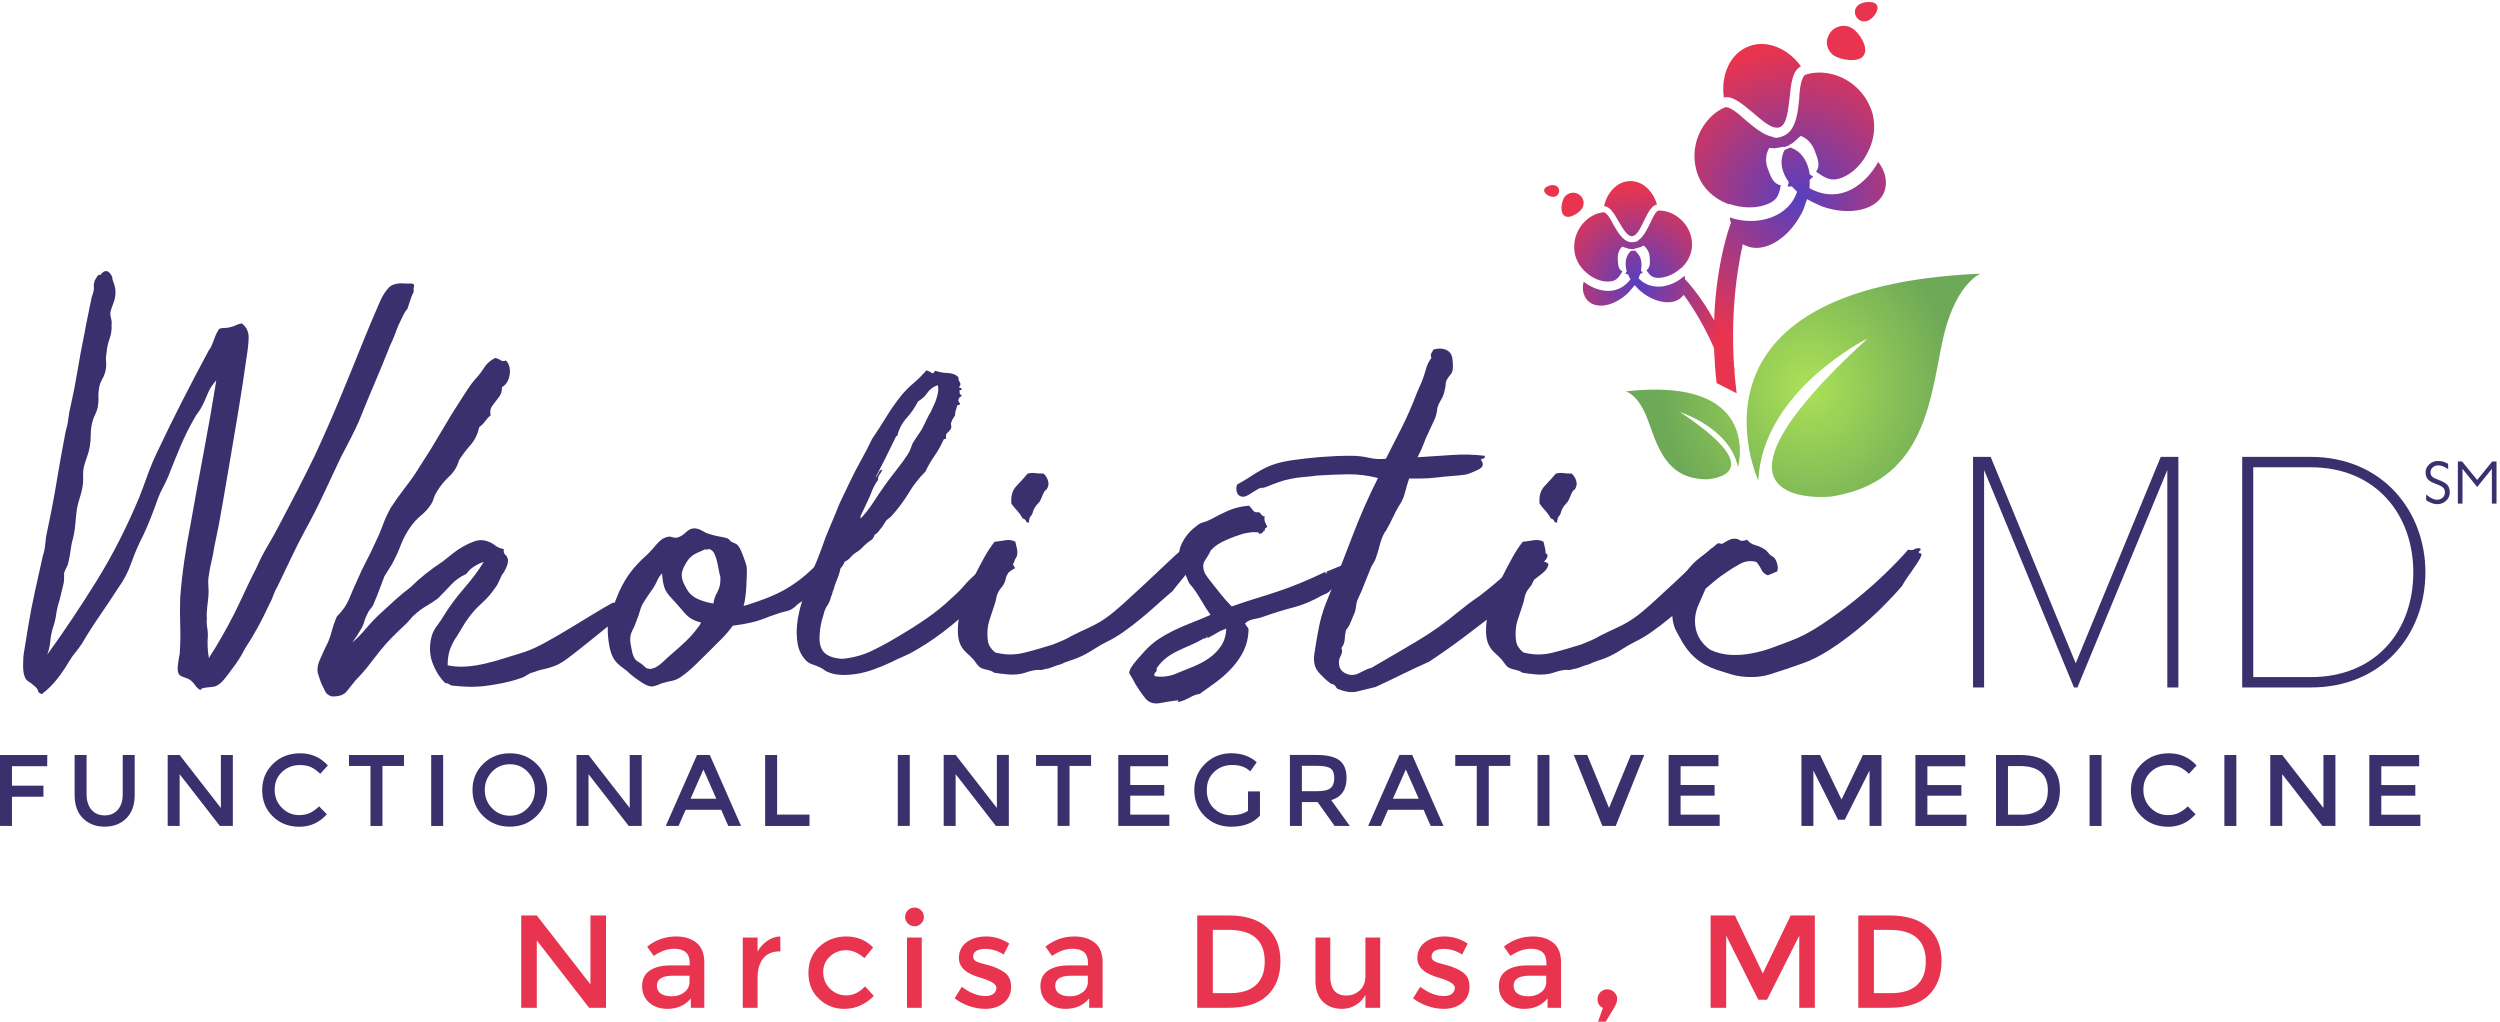 <?xml version="1.0" encoding="UTF-8"?>
<svg width="631px" height="258px" viewBox="0 0 631 258" version="1.1" xmlns="http://www.w3.org/2000/svg" xmlns:xlink="http://www.w3.org/1999/xlink">
    <!-- Generator: Sketch 49.1 (51147) - http://www.bohemiancoding.com/sketch -->
    <title>wholisticmd-logo</title>
    <desc>Created with Sketch.</desc>
    <defs>
        <radialGradient cx="49.979%" cy="50.007%" fx="49.979%" fy="50.007%" r="64.158%" gradientTransform="translate(0.5,0.5),scale(1,0.66),translate(-0.5,-0.5)" id="radialGradient-1">
            <stop stop-color="#563FC0" offset="0%"></stop>
            <stop stop-color="#563FC0" offset="0%"></stop>
            <stop stop-color="#E8344F" offset="100%"></stop>
        </radialGradient>
        <radialGradient cx="49.979%" cy="49.998%" fx="49.979%" fy="49.998%" r="64.158%" gradientTransform="translate(0.5,0.5),scale(1,0.66),translate(-0.5,-0.5)" id="radialGradient-2">
            <stop stop-color="#563FC0" offset="0%"></stop>
            <stop stop-color="#563FC0" offset="0%"></stop>
            <stop stop-color="#E8344F" offset="100%"></stop>
        </radialGradient>
        <radialGradient cx="50%" cy="50.014%" fx="50%" fy="50.014%" r="71.077%" gradientTransform="translate(0.5,0.5),scale(0.573,1),translate(-0.5,-0.5)" id="radialGradient-3">
            <stop stop-color="#ABE157" offset="0%"></stop>
            <stop stop-color="#6EA957" offset="100%"></stop>
        </radialGradient>
    </defs>
    <g id="Page-1" stroke="none" stroke-width="1" fill="none" fill-rule="evenodd">
        <g id="wholisticmd-logo" transform="translate(-1, -33)">
            <g id="Group" transform="translate(131.741, 260.549)" fill="#E8344F" fill-rule="nonzero">
                <g transform="translate(0.698, 3.382)" id="Shape">
                    <polygon points="17.589 0.131 21.519 0.131 21.519 23.439 17.256 23.439 4.049 6.433 4.049 23.439 0.119 23.439 0.119 0.131 4.049 0.131 17.589 17.537"></polygon>
                </g>
                <g transform="translate(30.47, 8.146)" id="Shape">
                    <path d="M16.553,18.676 L13.159,18.676 L13.159,16.308 C11.695,18.065 9.718,18.942 7.253,18.942 C5.407,18.942 3.882,18.42 2.668,17.375 C1.465,16.331 0.857,14.935 0.857,13.19 C0.857,11.446 1.501,10.139 2.787,9.272 C4.073,8.405 5.823,7.972 8.027,7.972 L12.862,7.972 L12.862,7.305 C12.862,4.948 11.54,3.77 8.92,3.77 C7.276,3.77 5.561,4.371 3.787,5.571 L2.12,3.237 C4.275,1.526 6.717,0.669 9.456,0.669 C11.54,0.669 13.255,1.197 14.576,2.253 C15.898,3.309 16.553,4.971 16.553,7.238 L16.553,18.676 Z M12.826,12.073 L12.826,10.573 L8.622,10.573 C5.931,10.573 4.585,11.417 4.585,13.107 C4.585,13.974 4.918,14.635 5.585,15.091 C6.252,15.547 7.181,15.775 8.372,15.775 C9.563,15.775 10.599,15.441 11.492,14.774 C12.373,14.107 12.826,13.207 12.826,12.073 Z"></path>
                </g>
                <g transform="translate(56.67, 8.146)" id="Shape">
                    <path d="M9.36,4.437 C7.526,4.437 6.133,5.037 5.192,6.238 C4.263,7.438 3.799,9.05 3.799,11.073 L3.799,18.676 L0.06,18.676 L0.06,0.936 L3.799,0.936 L3.799,4.504 C4.394,3.393 5.216,2.481 6.252,1.77 C7.276,1.059 8.372,0.692 9.527,0.669 L9.563,4.437 C9.503,4.437 9.432,4.437 9.36,4.437 Z"></path>
                </g>
                <g transform="translate(72.151, 8.146)" id="Shape">
                    <path d="M10.194,18.942 C7.717,18.942 5.597,18.103 3.823,16.425 C2.036,14.747 1.155,12.551 1.155,9.839 C1.155,7.127 2.084,4.921 3.942,3.22 C5.8,1.52 8.05,0.669 10.718,0.669 C13.386,0.669 15.648,1.592 17.494,3.437 L15.291,6.138 C13.755,4.804 12.219,4.137 10.658,4.137 C9.098,4.137 7.753,4.654 6.609,5.688 C5.466,6.721 4.883,8.055 4.883,9.689 C4.883,11.323 5.454,12.707 6.586,13.841 C7.717,14.974 9.11,15.541 10.778,15.541 C12.433,15.541 13.993,14.785 15.458,13.274 L17.661,15.675 C15.505,17.853 13.016,18.942 10.194,18.942 Z"></path>
                </g>
                <g transform="translate(97.16, 1)" id="Shape">
                    <path d="M4.752,25.821 L1.024,25.821 L1.024,8.081 L4.752,8.081 L4.752,25.821 Z M1.25,4.547 C0.786,4.08 0.548,3.524 0.548,2.88 C0.548,2.235 0.786,1.679 1.25,1.212 C1.715,0.745 2.275,0.512 2.918,0.512 C3.561,0.512 4.12,0.745 4.585,1.212 C5.049,1.679 5.288,2.235 5.288,2.88 C5.288,3.524 5.049,4.08 4.585,4.547 C4.12,5.014 3.561,5.247 2.918,5.247 C2.275,5.247 1.715,5.014 1.25,4.547 Z"></path>
                </g>
                <g transform="translate(109.069, 8.146)" id="Shape">
                    <path d="M15.386,13.374 C15.386,15.064 14.779,16.414 13.552,17.425 C12.326,18.436 10.766,18.942 8.848,18.942 C7.562,18.942 6.228,18.709 4.835,18.242 C3.442,17.775 2.215,17.119 1.143,16.275 L2.953,13.374 C5.014,14.93 7.014,15.708 8.955,15.708 C9.801,15.708 10.468,15.514 10.956,15.124 C11.444,14.735 11.683,14.241 11.683,13.64 C11.683,12.751 10.504,11.951 8.146,11.24 C7.967,11.173 7.836,11.129 7.753,11.106 C4.061,10.106 2.215,8.439 2.215,6.105 C2.215,4.46 2.858,3.143 4.132,2.153 C5.407,1.164 7.074,0.669 9.122,0.669 C11.159,0.669 13.1,1.269 14.922,2.47 L13.517,5.238 C12.076,4.281 10.504,3.804 8.813,3.804 C7.931,3.804 7.205,3.964 6.645,4.287 C6.097,4.61 5.812,5.093 5.812,5.738 C5.812,6.315 6.109,6.738 6.681,7.005 C7.086,7.205 7.646,7.394 8.372,7.572 C9.086,7.749 9.73,7.928 10.289,8.105 C10.837,8.283 11.385,8.483 11.897,8.705 C12.421,8.928 12.981,9.239 13.588,9.639 C14.791,10.439 15.386,11.684 15.386,13.374 Z"></path>
                </g>
                <g transform="translate(131.695, 8.146)" id="Shape">
                    <path d="M15.863,18.676 L12.469,18.676 L12.469,16.308 C11.004,18.065 9.027,18.942 6.562,18.942 C4.716,18.942 3.192,18.42 1.977,17.375 C0.762,16.331 0.167,14.935 0.167,13.19 C0.167,11.446 0.81,10.139 2.096,9.272 C3.382,8.405 5.133,7.972 7.336,7.972 L12.171,7.972 L12.171,7.305 C12.171,4.948 10.861,3.77 8.229,3.77 C6.586,3.77 4.871,4.371 3.096,5.571 L1.429,3.237 C3.585,1.526 6.026,0.669 8.765,0.669 C10.861,0.669 12.564,1.197 13.886,2.253 C15.208,3.309 15.863,4.971 15.863,7.238 L15.863,18.676 Z M12.135,12.073 L12.135,10.573 L7.931,10.573 C5.24,10.573 3.894,11.417 3.894,13.107 C3.894,13.974 4.228,14.635 4.895,15.091 C5.561,15.547 6.49,15.775 7.681,15.775 C8.872,15.775 9.908,15.441 10.801,14.774 C11.695,14.107 12.135,13.207 12.135,12.073 Z"></path>
                </g>
                <g transform="translate(170.995, 3.382)" id="Shape">
                    <path d="M8.443,0.131 C12.623,0.131 15.839,1.148 18.078,3.182 C20.328,5.216 21.448,8.044 21.448,11.668 C21.448,15.292 20.364,18.16 18.185,20.271 C16.006,22.383 12.671,23.439 8.181,23.439 L0.441,23.439 L0.441,0.131 L8.443,0.131 Z M17.482,11.768 C17.482,6.433 14.422,3.766 8.312,3.766 L4.382,3.766 L4.382,19.738 L8.741,19.738 C11.575,19.738 13.731,19.065 15.231,17.72 C16.732,16.376 17.482,14.392 17.482,11.768 Z"></path>
                </g>
                <g transform="translate(200.767, 8.146)" id="Shape">
                    <path d="M13.124,10.539 L13.124,0.936 L16.851,0.936 L16.851,18.676 L13.124,18.676 L13.124,15.441 C12.516,16.531 11.695,17.386 10.635,18.009 C9.575,18.631 8.443,18.942 7.217,18.942 C5.216,18.942 3.596,18.331 2.37,17.108 C1.131,15.885 0.512,14.118 0.512,11.806 L0.512,0.936 L4.251,0.936 L4.251,10.673 C4.251,13.941 5.609,15.574 8.312,15.574 C9.61,15.574 10.73,15.147 11.683,14.291 C12.647,13.434 13.124,12.184 13.124,10.539 Z"></path>
                </g>
                <g transform="translate(225.776, 8.146)" id="Shape">
                    <path d="M14.386,13.374 C14.386,15.064 13.779,16.414 12.552,17.425 C11.325,18.436 9.765,18.942 7.848,18.942 C6.562,18.942 5.216,18.709 3.835,18.242 C2.441,17.775 1.215,17.119 0.143,16.275 L1.953,13.374 C4.013,14.93 6.014,15.708 7.955,15.708 C8.789,15.708 9.456,15.514 9.956,15.124 C10.444,14.735 10.682,14.241 10.682,13.64 C10.682,12.751 9.503,11.951 7.145,11.24 C6.979,11.173 6.836,11.129 6.752,11.106 C3.061,10.106 1.215,8.439 1.215,6.105 C1.215,4.46 1.858,3.143 3.132,2.153 C4.406,1.164 6.074,0.669 8.122,0.669 C10.158,0.669 12.099,1.269 13.921,2.47 L12.516,5.238 C11.075,4.281 9.503,3.804 7.812,3.804 C6.931,3.804 6.205,3.964 5.645,4.287 C5.097,4.61 4.811,5.093 4.811,5.738 C4.811,6.315 5.109,6.738 5.681,7.005 C6.085,7.205 6.645,7.394 7.372,7.572 C8.086,7.749 8.729,7.928 9.289,8.105 C9.837,8.283 10.385,8.483 10.897,8.705 C11.421,8.928 11.98,9.239 12.588,9.639 C13.79,10.439 14.386,11.684 14.386,13.374 Z"></path>
                </g>
                <g transform="translate(247.212, 8.146)" id="Shape">
                    <path d="M16.053,18.676 L12.659,18.676 L12.659,16.308 C11.194,18.065 9.217,18.942 6.752,18.942 C4.906,18.942 3.382,18.42 2.167,17.375 C0.965,16.331 0.357,14.935 0.357,13.19 C0.357,11.446 1,10.139 2.287,9.272 C3.573,8.405 5.323,7.972 7.526,7.972 L12.361,7.972 L12.361,7.305 C12.361,4.948 11.051,3.77 8.42,3.77 C6.776,3.77 5.061,4.371 3.287,5.571 L1.62,3.237 C3.775,1.526 6.216,0.669 8.955,0.669 C11.051,0.669 12.754,1.197 14.076,2.253 C15.398,3.309 16.053,4.971 16.053,7.238 L16.053,18.676 Z M12.326,12.073 L12.326,10.573 L8.122,10.573 C5.43,10.573 4.085,11.417 4.085,13.107 C4.085,13.974 4.418,14.635 5.085,15.091 C5.752,15.547 6.681,15.775 7.872,15.775 C9.063,15.775 10.099,15.441 10.992,14.774 C11.885,14.107 12.326,13.207 12.326,12.073 Z"></path>
                </g>
                <g transform="translate(272.22, 21.245)" id="Shape">
                    <path d="M0.25,3.408 C0.25,2.697 0.5,2.102 0.988,1.624 C1.477,1.147 2.048,0.907 2.715,0.907 C3.382,0.907 3.966,1.147 4.466,1.624 C4.966,2.102 5.216,2.675 5.216,3.342 C5.216,4.009 4.918,4.82 4.323,5.776 L2.322,9.077 L0.381,9.077 L1.62,5.609 C0.715,5.186 0.25,4.453 0.25,3.408 Z"></path>
                </g>
                <g transform="translate(300.802, 3.382)" id="Shape">
                    <polygon points="4.144 23.439 0.214 23.439 0.214 0.131 6.347 0.131 13.386 14.769 20.424 0.131 26.521 0.131 26.521 23.439 22.591 23.439 22.591 5.233 14.457 21.405 12.254 21.405 4.144 5.233"></polygon>
                </g>
                <g transform="translate(337.719, 3.382)" id="Shape">
                    <path d="M8.574,0.131 C12.754,0.131 15.97,1.148 18.221,3.182 C20.459,5.216 21.579,8.044 21.579,11.668 C21.579,15.292 20.495,18.16 18.316,20.271 C16.137,22.383 12.802,23.439 8.312,23.439 L0.572,23.439 L0.572,0.131 L8.574,0.131 Z M17.613,11.768 C17.613,6.433 14.565,3.766 8.443,3.766 L4.513,3.766 L4.513,19.738 L8.884,19.738 C11.706,19.738 13.862,19.065 15.362,17.72 C16.863,16.376 17.613,14.392 17.613,11.768 Z"></path>
                </g>
            </g>
            <g id="Group" transform="translate(498.03, 148.319)" fill="#3B306E" fill-rule="nonzero">
                <polygon id="Shape" points="50 58.198 50 3.315 27.314 58.198 26.442 58.198 3.757 3.315 3.757 58.198 0.965 58.198 0.965 0 5.414 0 26.879 52.09 48.343 0 52.792 0 52.792 58.198"></polygon>
            </g>
            <g id="Group" transform="translate(566.118, 147.374)" fill="#3B306E" fill-rule="nonzero">
                <path d="M44,30.087 C44,15.516 34.576,3.563 18.086,3.563 L3.602,3.563 L3.602,56.525 L18.086,56.525 C34.576,56.525 44,44.833 44,30.087 Z M0.81,59.143 L0.81,0.944 L18.086,0.944 C36.147,0.944 47.054,14.556 47.054,30.087 C47.054,45.793 36.147,59.143 18.086,59.143 L0.81,59.143 Z" id="Shape"></path>
            </g>
            <g id="Group" transform="translate(0.022, 222.654)" fill="#3B306E" fill-rule="nonzero">
                <polygon id="Shape" points="4 3.728 4 8.647 11.943 8.647 11.943 11.439 4 11.439 4 18.818 0.978 18.818 0.978 0.91 12.916 0.91 12.891 3.728"></polygon>
            </g>
            <g id="Group" transform="translate(19.084, 222.842)" fill="#3B306E" fill-rule="nonzero">
                <path d="M5,14.53 C5.818,15.487 6.929,15.965 8.33,15.965 C9.73,15.965 10.841,15.487 11.661,14.53 C12.481,13.574 12.891,12.276 12.891,10.636 L12.891,0.721 L15.914,0.721 L15.914,10.764 C15.914,13.343 15.204,15.329 13.787,16.721 C12.368,18.113 10.551,18.809 8.33,18.809 C6.11,18.809 4.291,18.113 2.874,16.721 C1.455,15.329 0.747,13.343 0.747,10.764 L0.747,0.721 L3.769,0.721 L3.769,10.636 C3.769,12.276 4.18,13.574 5,14.53" id="Shape"></path>
            </g>
            <g id="Group" transform="translate(42.748, 223.472)" fill="#3B306E" fill-rule="nonzero">
                <polygon id="Shape" points="14 0.092 17.024 0.092 17.024 18 13.745 18 3.598 4.934 3.598 18 0.576 18 0.576 0.092 3.598 0.092 14 13.466"></polygon>
            </g>
            <g id="Group" transform="translate(66.501, 223.074)" fill="#3B306E" fill-rule="nonzero">
                <path d="M10,15.656 C11.042,15.656 11.939,15.481 12.689,15.131 C13.442,14.781 14.227,14.221 15.047,13.453 L16.995,15.451 C15.099,17.552 12.797,18.602 10.09,18.602 C7.382,18.602 5.136,17.732 3.353,15.989 C1.567,14.247 0.675,12.044 0.675,9.379 C0.675,6.716 1.585,4.495 3.404,2.718 C5.222,0.942 7.52,0.054 10.295,0.054 C13.07,0.054 15.389,1.079 17.25,3.128 L15.329,5.23 C14.475,4.409 13.667,3.837 12.908,3.513 C12.148,3.189 11.255,3.026 10.23,3.026 C8.42,3.026 6.899,3.611 5.67,4.781 C4.44,5.95 3.826,7.446 3.826,9.264 C3.826,11.083 4.437,12.604 5.657,13.824 C6.878,15.046 8.325,15.656 10,15.656" id="Shape"></path>
            </g>
            <g id="Group" transform="translate(88.535, 222.705)" fill="#3B306E" fill-rule="nonzero">
                <polygon id="Shape" points="9 3.626 9 18.767 5.977 18.767 5.977 3.626 0.545 3.626 0.545 0.859 14.431 0.859 14.431 3.626"></polygon>
            </g>
            <g id="Group" transform="translate(109.518, 222.607)" fill="#3B306E">
                <rect id="Rectangle-path" x="0.313" y="0.957" width="3.021" height="17.908"></rect>
            </g>
            <g id="Group" transform="translate(120.182, 222.989)" fill="#3B306E" fill-rule="nonzero">
                <path d="M14,4.802 C12.779,3.539 11.28,2.906 9.504,2.906 C7.728,2.906 6.229,3.539 5.008,4.802 C3.787,6.067 3.176,7.599 3.176,9.401 C3.176,11.203 3.787,12.736 5.008,13.999 C6.229,15.263 7.728,15.895 9.504,15.895 C11.28,15.895 12.779,15.263 14,13.999 C15.223,12.736 15.832,11.203 15.832,9.401 C15.832,7.599 15.223,6.067 14,4.802 M16.216,16.01 C14.406,17.779 12.168,18.663 9.504,18.663 C6.839,18.663 4.602,17.779 2.792,16.01 C0.981,14.243 0.077,12.04 0.077,9.401 C0.077,6.762 0.981,4.559 2.792,2.791 C4.602,1.023 6.839,0.139 9.504,0.139 C12.168,0.139 14.406,1.023 16.216,2.791 C18.026,4.559 18.933,6.762 18.933,9.401 C18.933,12.04 18.026,14.243 16.216,16.01" id="Shape"></path>
            </g>
            <g id="Group" transform="translate(145.943, 223.472)" fill="#3B306E" fill-rule="nonzero">
                <polygon id="Shape" points="14 0.092 17.024 0.092 17.024 18 13.745 18 3.6 4.934 3.6 18 0.575 18 0.575 0.092 3.6 0.092 14 13.466"></polygon>
            </g>
            <g id="Group" transform="translate(168.797, 223.43)" fill="#3B306E" fill-rule="nonzero">
                <path d="M13,11.176 L9.746,3.797 L6.493,11.176 L13,11.176 Z M5.264,13.968 L3.47,18.042 L0.242,18.042 L8.132,0.134 L11.361,0.134 L19.251,18.042 L16.023,18.042 L14.229,13.968 L5.264,13.968 Z" id="Shape"></path>
            </g>
            <g id="Group" transform="translate(194.12, 223.564)" fill="#3B306E" fill-rule="nonzero">
                <polygon id="Shape" points="0 17.908 0 0 3.023 0 3.023 15.039 11.195 15.039 11.195 17.908"></polygon>
            </g>
            <g id="Group" transform="translate(227.518, 222.581)" fill="#3B306E">
                <rect id="Rectangle-path" x="0.087" y="0.97" width="3.022" height="17.908"></rect>
            </g>
            <g id="Group" transform="translate(238.611, 223.459)" fill="#3B306E" fill-rule="nonzero">
                <polygon id="Shape" points="14 0.092 17.023 0.092 17.023 18 13.744 18 3.597 4.934 3.597 18 0.575 18 0.575 0.092 3.597 0.092 14 13.466"></polygon>
            </g>
            <g id="Group" transform="translate(261.955, 222.692)" fill="#3B306E" fill-rule="nonzero">
                <polygon id="Shape" points="9 3.626 9 18.767 5.977 18.767 5.977 3.626 0.546 3.626 0.546 0.859 14.432 0.859 14.432 3.626"></polygon>
            </g>
            <g id="Group" transform="translate(282.831, 223.459)" fill="#3B306E" fill-rule="nonzero">
                <polygon id="Shape" points="13 0.092 13 2.936 3.443 2.936 3.443 7.675 12.026 7.675 12.026 10.366 3.443 10.366 3.443 15.156 13.308 15.156 13.308 18 0.421 18 0.421 0.092"></polygon>
            </g>
            <g id="Group" transform="translate(301.993, 223.031)" fill="#3B306E" fill-rule="nonzero">
                <path d="M14,9.718 L17.024,9.718 L17.024,15.841 C15.332,17.702 12.915,18.633 9.773,18.633 C7.125,18.633 4.909,17.762 3.124,16.02 C1.341,14.278 0.447,12.074 0.447,9.409 C0.447,6.746 1.356,4.526 3.176,2.749 C4.995,0.973 7.193,0.085 9.773,0.085 C12.353,0.085 14.495,0.836 16.204,2.339 L14.59,4.644 C13.89,4.048 13.184,3.633 12.476,3.402 C11.767,3.172 10.942,3.056 10.004,3.056 C8.192,3.056 6.673,3.642 5.443,4.811 C4.214,5.981 3.6,7.519 3.6,9.423 C3.6,11.327 4.196,12.856 5.392,14.009 C6.588,15.161 8.035,15.738 9.734,15.738 C11.434,15.738 12.856,15.371 14,14.637 L14,9.718 Z" id="Shape"></path>
            </g>
            <g id="Group" transform="translate(325.846, 223.107)" fill="#3B306E" fill-rule="nonzero">
                <path d="M11,8.796 C11.615,8.267 11.922,7.417 11.922,6.247 C11.922,5.077 11.606,4.275 10.976,3.838 C10.343,3.403 9.215,3.185 7.592,3.185 L3.75,3.185 L3.75,9.59 L7.516,9.59 C9.224,9.59 10.386,9.326 11,8.796 M15.022,6.26 C15.022,9.215 13.732,11.076 11.154,11.845 L15.843,18.352 L11.999,18.352 L7.721,12.332 L3.75,12.332 L3.75,18.352 L0.727,18.352 L0.727,0.444 L7.389,0.444 C10.121,0.444 12.076,0.905 13.256,1.828 C14.434,2.75 15.022,4.227 15.022,6.26" id="Shape"></path>
            </g>
            <g id="Group" transform="translate(346.084, 223.418)" fill="#3B306E" fill-rule="nonzero">
                <path d="M13,11.176 L9.746,3.797 L6.492,11.176 L13,11.176 Z M5.263,13.968 L3.47,18.042 L0.24,18.042 L8.132,0.134 L11.359,0.134 L19.252,18.042 L16.022,18.042 L14.229,13.968 L5.263,13.968 Z" id="Shape"></path>
            </g>
            <g id="Group" transform="translate(367.762, 222.692)" fill="#3B306E" fill-rule="nonzero">
                <polygon id="Shape" points="9 3.626 9 18.767 5.977 18.767 5.977 3.626 0.546 3.626 0.546 0.859 14.432 0.859 14.432 3.626"></polygon>
            </g>
            <g id="Group" transform="translate(388.518, 222.581)" fill="#3B306E">
                <rect id="Rectangle-path" x="0.541" y="0.97" width="3.022" height="17.908"></rect>
            </g>
            <g id="Group" transform="translate(397.812, 223.551)" fill="#3B306E" fill-rule="nonzero">
                <polygon id="Shape" points="11 17.908 7.619 17.908 0.419 0 3.802 0 9.31 13.373 14.817 0 18.198 0"></polygon>
            </g>
            <g id="Group" transform="translate(421.739, 223.459)" fill="#3B306E" fill-rule="nonzero">
                <polygon id="Shape" points="13 0.092 13 2.936 3.443 2.936 3.443 7.675 12.026 7.675 12.026 10.366 3.443 10.366 3.443 15.156 13.308 15.156 13.308 18 0.421 18 0.421 0.092"></polygon>
            </g>
            <g id="Group" transform="translate(454.699, 223.564)" fill="#3B306E" fill-rule="nonzero">
                <polygon id="Shape" points="4 17.908 0.978 17.908 0.978 0 5.691 0 11.099 11.246 16.503 0 21.192 0 21.192 17.908 18.168 17.908 18.168 3.92 11.917 16.345 10.227 16.345 4 3.92"></polygon>
            </g>
            <g id="Group" transform="translate(484.027, 223.472)" fill="#3B306E" fill-rule="nonzero">
                <polygon id="Shape" points="13 0.092 13 2.936 3.442 2.936 3.442 7.675 12.025 7.675 12.025 10.366 3.442 10.366 3.442 15.156 13.307 15.156 13.307 18 0.421 18 0.421 0.092"></polygon>
            </g>
            <g id="Group" transform="translate(503.88, 223.531)" fill="#3B306E" fill-rule="nonzero">
                <path d="M14,8.974 C14,4.874 11.651,2.826 6.955,2.826 L3.932,2.826 L3.932,15.097 L7.287,15.097 C9.457,15.097 11.117,14.58 12.27,13.547 C13.423,12.514 14,10.989 14,8.974 M14.461,2.377 C16.186,3.94 17.049,6.113 17.049,8.897 C17.049,11.682 16.212,13.884 14.537,15.507 C12.863,17.129 10.302,17.941 6.852,17.941 L0.907,17.941 L0.907,0.033 L7.057,0.033 C10.269,0.033 12.736,0.814 14.461,2.377" id="Shape"></path>
            </g>
            <g id="Group" transform="translate(527.518, 222.607)" fill="#3B306E">
                <rect id="Rectangle-path" x="0.891" y="0.957" width="3.021" height="17.908"></rect>
            </g>
            <g id="Group" transform="translate(538.162, 223.074)" fill="#3B306E" fill-rule="nonzero">
                <path d="M10,15.656 C11.042,15.656 11.939,15.481 12.69,15.131 C13.442,14.781 14.227,14.221 15.047,13.453 L16.995,15.451 C15.099,17.552 12.797,18.602 10.09,18.602 C7.383,18.602 5.136,17.732 3.353,15.989 C1.567,14.247 0.676,12.044 0.676,9.379 C0.676,6.716 1.585,4.495 3.404,2.718 C5.222,0.942 7.52,0.054 10.295,0.054 C13.07,0.054 15.389,1.079 17.251,3.128 L15.329,5.23 C14.476,4.409 13.668,3.837 12.908,3.513 C12.148,3.189 11.255,3.026 10.231,3.026 C8.421,3.026 6.899,3.611 5.67,4.781 C4.44,5.95 3.826,7.446 3.826,9.264 C3.826,11.083 4.438,12.604 5.658,13.824 C6.879,15.046 8.326,15.656 10,15.656" id="Shape"></path>
            </g>
            <g id="Group" transform="translate(561.518, 222.607)" fill="#3B306E">
                <rect id="Rectangle-path" x="0.914" y="0.957" width="3.021" height="17.908"></rect>
            </g>
            <g id="Group" transform="translate(573.437, 223.472)" fill="#3B306E" fill-rule="nonzero">
                <polygon id="Shape" points="14 0.092 17.023 0.092 17.023 18 13.744 18 3.597 4.934 3.597 18 0.575 18 0.575 0.092 3.597 0.092 14 13.466"></polygon>
            </g>
            <g id="Group" transform="translate(598.596, 223.472)" fill="#3B306E" fill-rule="nonzero">
                <polygon id="Shape" points="13 0.092 13 2.936 3.444 2.936 3.444 7.675 12.028 7.675 12.028 10.366 3.444 10.366 3.444 15.156 13.308 15.156 13.308 18 0.421 18 0.421 0.092"></polygon>
            </g>
            <g id="Group" transform="translate(5.852, 101.295)" fill="#3B306E" fill-rule="nonzero">
                <path d="M98,9.621 C97.502,10.204 97.085,10.868 96.754,11.616 C96.42,12.364 96.046,13.156 95.631,13.986 C95.298,14.817 94.986,15.628 94.696,16.417 C94.403,17.208 94.051,18.019 93.636,18.849 C92.389,22.01 91.099,25.147 89.77,28.265 C88.439,31.383 87.107,34.605 85.779,37.93 C85.113,39.426 84.386,40.944 83.597,42.481 C82.806,44.021 81.995,45.579 81.165,47.158 C79.669,50.318 78.191,53.455 76.737,56.574 C75.282,59.691 73.724,62.746 72.061,65.74 C70.814,68.068 69.648,70.375 68.569,72.661 C67.488,74.949 66.365,77.297 65.202,79.707 C64.785,80.373 64.433,81.121 64.142,81.952 C63.851,82.784 63.497,83.573 63.082,84.322 C62.25,86.151 61.314,88.021 60.276,89.933 C59.235,91.845 58.135,93.675 56.972,95.42 C56.555,96.25 56.077,97.104 55.537,97.977 C54.996,98.85 54.394,99.701 53.729,100.534 C53.146,101.364 52.501,102.217 51.796,103.09 C51.089,103.963 50.362,104.565 49.613,104.898 C49.364,104.98 49.053,105.043 48.679,105.085 C48.305,105.126 47.908,105.167 47.494,105.21 C47.076,105.251 46.702,105.313 46.371,105.397 C46.038,105.479 45.829,105.646 45.747,105.896 C45.165,105.562 44.729,105.167 44.437,104.711 C44.146,104.253 43.752,103.817 43.253,103.402 C42.754,103.068 42.15,102.798 41.445,102.591 C40.738,102.383 40.301,102.03 40.136,101.531 C39.968,101.114 39.949,100.387 40.073,99.349 C40.198,98.308 40.342,97.416 40.51,96.667 C40.676,94.255 40.716,91.907 40.635,89.621 C40.551,87.336 40.551,84.945 40.635,82.451 C40.884,79.292 41.236,76.153 41.694,73.035 C42.15,69.917 42.671,66.905 43.253,63.994 C44.333,57.842 45.455,51.691 46.62,45.537 C47.784,39.385 48.822,33.44 49.738,27.704 C48.74,28.785 47.992,29.97 47.494,31.258 C46.995,32.547 46.412,33.773 45.747,34.936 C45.498,35.353 45.228,35.747 44.937,36.121 C44.645,36.496 44.376,36.932 44.127,37.431 C42.879,39.593 41.735,41.901 40.697,44.352 C39.656,46.805 38.64,49.321 37.642,51.897 C37.225,52.894 36.769,53.851 36.27,54.765 C35.771,55.681 35.354,56.595 35.022,57.509 C34.439,59.173 33.838,60.794 33.214,62.373 C32.591,63.953 31.946,65.449 31.281,66.862 C30.116,69.107 29.118,71.414 28.288,73.784 C27.456,76.153 26.334,78.294 24.921,80.206 C23.425,82.534 21.886,84.841 20.307,87.127 C18.727,89.415 17.23,91.761 15.817,94.174 C15.319,94.922 14.777,95.648 14.196,96.356 C13.613,97.061 13.073,97.831 12.575,98.663 C11.659,100.241 10.643,101.738 9.52,103.152 C8.397,104.565 7.129,105.812 5.716,106.893 C5.133,106.726 4.8,106.435 4.718,106.02 C4.635,105.603 4.302,105.189 3.721,104.774 C3.304,104.357 2.848,104.004 2.349,103.714 C1.85,103.421 1.517,102.984 1.352,102.404 C1.102,101.822 0.978,100.865 0.978,99.536 C0.978,98.205 1.06,97.083 1.227,96.168 L2.224,90.058 C2.723,86.983 3.304,83.947 3.97,80.954 C4.635,77.961 5.299,74.968 5.966,71.975 C6.297,70.977 6.506,69.939 6.589,68.857 C6.671,67.778 6.839,66.697 7.088,65.615 C8.002,61.375 8.791,57.24 9.458,53.206 C10.122,49.175 10.87,44.997 11.702,40.673 C12.033,39.593 12.263,38.513 12.388,37.431 C12.513,36.351 12.7,35.31 12.949,34.313 C13.613,31.404 14.196,28.433 14.695,25.396 C15.194,22.362 15.774,19.223 16.44,15.981 C16.69,14.568 16.98,13.072 17.314,11.492 C17.646,9.913 17.979,8.292 18.312,6.628 C18.478,6.213 18.623,5.755 18.748,5.256 C18.873,4.757 18.893,4.342 18.811,4.009 C18.811,3.594 18.83,3.345 18.873,3.261 C18.914,3.179 18.976,2.93 19.06,2.512 C19.226,2.181 19.434,1.826 19.684,1.452 C19.933,1.079 20.183,0.975 20.432,1.141 C21.512,-0.272 22.468,-0.231 23.3,1.265 C23.382,1.349 23.444,1.495 23.486,1.702 C23.527,1.91 23.55,2.097 23.55,2.263 C23.715,2.68 23.881,3.158 24.049,3.697 C24.214,4.239 24.298,4.841 24.298,5.505 C24.298,6.421 24.13,7.294 23.799,8.124 C23.466,8.956 23.216,9.704 23.051,10.369 C22.967,10.952 23.008,11.513 23.176,12.052 C23.341,12.594 23.382,13.156 23.3,13.736 C23.382,14.901 23.216,16.065 22.801,17.228 C22.384,18.393 22.135,19.556 22.053,20.72 C21.886,21.468 21.845,22.259 21.928,23.089 C22.01,23.922 21.928,24.794 21.679,25.708 C21.512,26.291 21.262,26.873 20.931,27.454 C20.598,28.037 20.348,28.702 20.183,29.449 C20.015,30.365 19.952,31.217 19.995,32.006 C20.036,32.797 19.974,33.649 19.808,34.563 C19.641,35.228 19.413,35.852 19.122,36.433 C18.83,37.016 18.603,37.639 18.437,38.304 C18.187,39.302 18.062,40.32 18.062,41.359 C18.062,42.399 17.979,43.417 17.813,44.414 C17.646,45.33 17.417,46.182 17.127,46.971 C16.835,47.762 16.565,48.614 16.316,49.528 C16.148,50.443 16.086,51.336 16.129,52.209 C16.17,53.081 16.107,53.935 15.942,54.765 C15.774,55.681 15.547,56.574 15.256,57.446 C14.964,58.32 14.736,59.214 14.57,60.128 C14.402,61.293 14.278,62.456 14.196,63.62 C14.112,64.785 13.946,65.948 13.697,67.112 C13.364,68.193 13.137,69.253 13.012,70.291 C12.887,71.332 12.7,72.392 12.45,73.472 C12.367,73.971 12.201,74.45 11.952,74.906 C11.702,75.364 11.493,75.841 11.328,76.34 L11.328,77.649 C11.328,78.107 11.285,78.544 11.203,78.959 C11.035,79.625 10.87,80.311 10.704,81.017 C10.536,81.724 10.371,82.41 10.205,83.074 C9.789,84.322 9.498,85.549 9.333,86.753 C9.165,87.959 8.875,89.144 8.46,90.307 C8.126,91.471 7.918,92.571 7.836,93.612 C7.752,94.651 7.503,95.751 7.088,96.917 C11.41,90.931 15.568,84.717 19.559,78.273 C23.55,71.831 27.123,64.826 30.284,57.259 C31.031,55.348 31.737,53.455 32.404,51.585 C33.068,49.715 33.857,47.825 34.773,45.911 C36.851,41.505 38.971,37.181 41.134,32.941 C43.294,28.702 45.539,24.42 47.867,20.096 C48.199,19.681 48.448,19.245 48.615,18.787 C48.781,18.331 48.99,17.81 49.239,17.228 C49.405,16.729 49.613,16.23 49.863,15.731 C50.112,15.232 50.319,14.901 50.486,14.734 C50.736,14.568 51.151,14.484 51.733,14.484 C52.314,14.484 52.897,14.402 53.479,14.235 C54.061,14.069 54.559,13.883 54.976,13.674 C55.391,13.467 55.807,13.362 56.224,13.362 C57.386,14.278 57.948,15.482 57.907,16.979 C57.864,18.475 57.677,20.18 57.346,22.091 C56.763,26.332 56.117,30.572 55.412,34.812 C54.705,39.052 53.979,43.376 53.23,47.782 C52.563,51.523 51.94,55.161 51.359,58.694 C50.777,62.228 50.069,65.908 49.239,69.73 C49.071,70.895 48.844,72.08 48.554,73.285 C48.262,74.491 48.033,75.675 47.867,76.839 C47.7,77.754 47.659,78.668 47.743,79.582 C47.825,80.498 47.825,81.412 47.743,82.326 C47.659,83.242 47.556,84.177 47.431,85.132 C47.307,86.089 47.285,86.983 47.369,87.813 C47.285,88.561 47.307,89.29 47.431,89.996 C47.556,90.701 47.618,91.387 47.618,92.053 C47.535,93.051 47.513,94.006 47.556,94.922 C47.597,95.835 47.7,96.792 47.867,97.79 C50.028,94.464 52.148,90.763 54.228,86.691 C55.142,84.863 56.056,82.95 56.972,80.954 C57.885,78.959 58.842,77.006 59.84,75.093 C60.67,73.182 61.627,71.31 62.708,69.481 C63.787,67.653 64.828,65.783 65.825,63.869 C67.322,61.044 68.798,58.216 70.253,55.389 C71.707,52.563 73.141,49.695 74.555,46.784 C76.801,41.963 78.982,36.994 81.103,31.881 C83.223,26.768 85.28,21.718 87.275,16.729 C87.856,15.316 88.48,13.82 89.146,12.239 C89.811,10.662 90.476,9.122 91.142,7.625 C91.723,6.297 92.43,5.193 93.262,4.321 C94.092,3.448 95.463,3.095 97.377,3.261 L98.873,3.261 C99.538,3.261 99.788,3.553 99.622,4.134 C99.538,4.383 99.517,4.675 99.56,5.006 C99.601,5.34 99.538,5.589 99.372,5.755 C99.123,6.254 98.894,6.836 98.687,7.5 C98.479,8.167 98.25,8.872 98,9.621" id="Shape"></path>
            </g>
            <g id="Group" transform="translate(80.761, 123.121)" fill="#3B306E" fill-rule="nonzero">
                <path d="M75,61.954 C75.914,62.122 76.579,62.328 76.995,62.578 C77.41,62.827 77.659,63.098 77.743,63.389 C77.825,63.681 77.807,63.993 77.682,64.324 C77.557,64.657 77.494,65.072 77.494,65.571 C76.413,65.988 75.104,66.818 73.565,68.065 C72.026,69.312 70.405,70.621 68.702,71.993 C66.997,73.365 65.354,74.655 63.776,75.859 C62.196,77.066 60.824,77.835 59.661,78.166 C58.995,78.416 58.246,78.624 57.416,78.79 C56.584,78.955 55.752,79.205 54.922,79.538 C54.256,79.704 53.653,79.975 53.113,80.349 C52.572,80.723 51.97,80.992 51.305,81.16 C50.141,81.575 48.749,81.949 47.128,82.282 C45.507,82.613 43.988,82.862 42.575,83.03 C41.161,83.196 39.771,83.258 38.397,83.217 C37.026,83.174 35.634,83.071 34.22,82.905 C33.971,82.821 33.741,82.697 33.534,82.531 C33.326,82.364 33.015,82.282 32.6,82.282 C31.185,80.867 30.105,79.121 29.356,77.044 C28.608,74.967 28.565,72.722 29.232,70.31 C29.481,69.48 29.918,68.648 30.541,67.815 C31.165,66.986 31.727,66.154 32.226,65.321 C33.721,62.911 35.445,60.582 37.4,58.338 C39.353,56.093 40.996,53.891 42.326,51.728 C41.66,51.896 40.892,52.249 40.02,52.788 C39.146,53.33 38.461,53.973 37.962,54.721 C36.465,55.388 35.175,56.302 34.096,57.465 C33.015,58.63 31.892,59.793 30.729,60.956 C29.812,61.623 28.857,62.247 27.859,62.827 C26.862,63.41 25.905,64.117 24.991,64.947 C24.575,65.28 24.201,65.655 23.87,66.07 C23.536,66.487 23.162,66.902 22.747,67.317 C21.582,68.398 20.439,69.499 19.317,70.621 C18.195,71.744 17.135,72.929 16.138,74.176 C15.222,75.341 14.267,76.567 13.269,77.854 C12.271,79.142 11.19,80.368 10.026,81.534 C9.279,82.447 8.53,83.383 7.782,84.34 C7.033,85.294 5.744,85.73 3.916,85.649 C3.168,85.399 2.649,85.004 2.357,84.465 C2.067,83.923 1.714,83.196 1.297,82.282 C1.132,81.783 0.966,81.304 0.799,80.848 C0.633,80.39 0.508,79.994 0.425,79.663 C0.259,78.665 0.445,77.564 0.985,76.358 C1.527,75.154 2.004,74.094 2.42,73.178 C3.002,72.18 3.501,70.913 3.916,69.375 C4.333,67.837 4.789,66.528 5.288,65.446 C6.701,64.034 7.698,62.621 8.281,61.206 C8.861,59.793 9.569,58.172 10.4,56.343 C11.065,54.764 11.792,53.225 12.583,51.728 C13.373,50.231 14.143,48.654 14.891,46.989 C15.639,45.493 16.282,43.996 16.823,42.5 C17.363,41.003 18.05,39.507 18.881,38.01 C19.961,36.348 21.208,34.602 22.622,32.772 C24.035,30.945 25.241,29.199 26.239,27.535 C28.15,24.625 29.959,21.695 31.664,18.743 C33.367,15.792 35.175,12.862 37.089,9.951 C37.588,9.203 38.064,8.475 38.522,7.768 C38.979,7.063 39.499,6.377 40.081,5.71 C41.079,4.631 41.868,3.612 42.451,2.655 C43.031,1.7 43.948,0.89 45.194,0.224 C45.693,0.308 46.149,0.495 46.566,0.785 C46.981,1.077 47.439,1.097 47.938,0.847 C48.354,1.264 48.644,1.804 48.812,2.468 C48.977,3.135 48.998,3.821 48.874,4.526 C48.749,5.233 48.519,5.857 48.188,6.397 C47.854,6.938 47.439,7.332 46.94,7.581 C46.94,8.497 46.773,9.203 46.441,9.701 C46.108,10.2 45.756,10.68 45.382,11.136 C45.008,11.594 44.653,12.071 44.322,12.569 C43.988,13.068 43.905,13.776 44.072,14.69 C43.573,15.106 43.115,15.605 42.7,16.186 C42.283,16.769 41.785,17.268 41.204,17.683 C40.787,19.512 40.061,21.009 39.021,22.172 C37.981,23.337 37.005,24.625 36.091,26.038 C35.674,27.619 34.844,28.991 33.597,30.153 C32.35,31.319 31.309,32.606 30.479,34.019 C30.146,34.518 29.896,35.06 29.731,35.641 C29.563,36.224 29.313,36.763 28.982,37.262 C28.315,38.26 27.506,39.154 26.551,39.943 C25.594,40.734 24.783,41.586 24.119,42.5 C22.953,44.08 22.062,45.702 21.437,47.363 C20.813,49.028 20.044,50.689 19.13,52.352 L17.26,55.345 C16.843,56.427 16.428,57.527 16.013,58.65 C15.596,59.772 15.141,60.915 14.642,62.079 C14.474,62.578 14.204,63.036 13.831,63.451 C13.456,63.868 13.145,64.367 12.895,64.947 C12.562,65.614 12.312,66.257 12.147,66.881 C11.979,67.504 11.689,68.149 11.273,68.813 C10.94,69.396 10.607,69.936 10.276,70.434 C9.943,70.933 9.569,71.475 9.154,72.056 C10.316,71.058 11.461,69.895 12.583,68.564 C13.706,67.235 14.891,65.988 16.138,64.823 C17.385,63.66 18.651,62.496 19.941,61.331 C21.229,60.167 22.538,59.086 23.87,58.088 C26.114,55.844 28.814,53.683 31.976,51.603 C32.724,51.023 33.534,50.378 34.407,49.671 C35.28,48.965 36.194,48.342 37.151,47.8 C38.105,47.26 39.062,46.824 40.02,46.491 C40.974,46.16 41.909,46.117 42.825,46.366 C43.739,46.615 44.509,46.989 45.133,47.488 C45.756,47.987 46.523,48.32 47.439,48.486 C47.272,49.069 47.377,49.526 47.751,49.858 C48.125,50.19 48.354,50.605 48.437,51.104 C48.519,51.603 48.395,52.249 48.063,53.037 C47.729,53.829 47.355,54.472 46.94,54.971 C46.607,55.637 46.317,56.261 46.067,56.842 C45.818,57.424 45.484,57.963 45.07,58.462 C44.238,59.71 43.178,60.915 41.89,62.079 C40.6,63.245 39.499,64.449 38.585,65.696 C37.919,66.612 37.357,67.463 36.901,68.252 C36.443,69.043 36.007,69.77 35.593,70.434 C34.926,71.35 34.365,72.389 33.909,73.552 C33.45,74.717 33.223,76.13 33.223,77.792 C34.719,78.125 36.298,78.228 37.962,78.104 C39.623,77.979 41.307,77.71 43.013,77.294 C44.715,76.879 46.398,76.401 48.063,75.859 C49.726,75.319 51.263,74.842 52.678,74.425 C54.174,73.927 55.938,73.116 57.978,71.993 C60.014,70.871 62.093,69.667 64.213,68.377 C66.333,67.089 68.348,65.863 70.262,64.698 C72.173,63.535 73.753,62.621 75,61.954" id="Shape"></path>
            </g>
            <g id="Group" transform="translate(153.822, 165.974)" fill="#3B306E" fill-rule="nonzero">
                <path d="M29,12.617 C28.833,12.118 28.689,11.494 28.564,10.746 C28.439,9.998 28.294,9.292 28.128,8.626 C27.96,7.962 27.754,7.36 27.504,6.818 C27.255,6.278 26.922,5.925 26.507,5.758 C26.257,5.592 26.027,5.571 25.82,5.696 C25.612,5.82 25.425,5.801 25.26,5.633 C24.512,5.966 23.763,6.3 23.015,6.631 C22.267,6.964 21.6,7.463 21.02,8.128 C20.686,8.544 20.334,9.105 19.959,9.811 C19.585,10.518 19.355,11.163 19.273,11.743 C19.189,12.576 19.355,13.427 19.772,14.301 C20.187,15.174 20.603,15.902 21.02,16.483 C21.684,17.315 22.598,17.96 23.763,18.416 C24.927,18.873 26.09,19.185 27.255,19.351 C27.337,18.437 27.67,17.461 28.253,16.42 C28.833,15.382 29.082,14.156 29,12.742 L29,12.617 Z M16.654,17.98 C15.738,17.065 15.137,16.151 14.847,15.236 C14.554,14.322 14.367,13.159 14.285,11.743 C13.786,12.242 13.391,12.825 13.1,13.49 C12.808,14.156 12.455,14.821 12.04,15.485 C11.623,16.068 11.229,16.629 10.855,17.169 C10.481,17.711 10.086,18.313 9.671,18.977 C9.254,19.643 8.942,20.349 8.735,21.097 C8.527,21.846 8.256,22.637 7.925,23.466 C7.592,24.464 7.196,25.4 6.74,26.272 C6.282,27.145 6.136,28.165 6.304,29.327 C6.386,29.826 6.51,30.493 6.678,31.323 C6.844,32.156 7.093,32.82 7.427,33.319 C7.592,33.568 7.842,33.798 8.174,34.004 C8.506,34.213 8.798,34.4 9.047,34.566 C9.379,34.815 9.69,35.086 9.982,35.376 C10.272,35.669 10.585,35.813 10.918,35.813 C11.167,35.895 11.498,35.875 11.915,35.751 C12.331,35.626 12.664,35.482 12.913,35.314 C13.494,34.983 14.035,34.566 14.534,34.067 C15.033,33.568 15.573,33.069 16.156,32.571 C17.817,31.158 19.252,29.869 20.458,28.704 C21.662,27.541 22.848,26.128 24.013,24.464 L24.013,24.09 C22.349,23.759 20.977,22.948 19.896,21.658 C18.815,20.37 17.733,19.144 16.654,17.98 Z M59.555,5.135 C59.72,5.302 59.698,5.468 59.492,5.633 C59.283,5.801 59.221,6.05 59.305,6.381 C59.221,6.715 59.262,6.88 59.43,6.88 C59.596,6.88 59.761,7.005 59.929,7.255 C59.596,8.087 59.138,8.938 58.557,9.811 C57.974,10.684 57.476,11.494 57.061,12.242 C56.893,12.492 56.437,12.971 55.688,13.677 C54.94,14.384 54.108,15.133 53.194,15.922 C52.278,16.713 51.386,17.44 50.513,18.104 C49.641,18.77 48.995,19.226 48.58,19.475 C47.664,20.473 46.709,21.078 45.712,21.284 C44.714,21.492 43.3,21.929 41.472,22.594 C39.892,23.26 38.416,23.759 37.044,24.09 C35.673,24.423 34.03,24.714 32.118,24.963 C31.286,26.128 30.351,27.229 29.312,28.268 C28.271,29.308 27.171,30.409 26.008,31.573 C24.843,32.738 23.658,33.901 22.453,35.065 C21.247,36.228 20.021,37.225 18.774,38.057 C18.108,38.473 17.443,38.743 16.779,38.868 C16.113,38.993 15.323,39.18 14.409,39.429 C13.993,39.595 13.516,39.782 12.976,39.991 C12.435,40.197 11.956,40.303 11.541,40.303 C10.793,40.219 9.877,39.804 8.798,39.055 C7.717,38.307 6.928,37.724 6.429,37.309 C5.762,36.643 5.014,36.019 4.184,35.439 C3.352,34.858 2.687,34.191 2.188,33.443 C1.605,32.53 1.19,31.345 0.941,29.889 C0.691,28.435 0.567,27.042 0.567,25.711 C0.567,24.299 0.816,22.989 1.315,21.783 C1.814,20.579 2.271,19.394 2.687,18.229 C3.601,15.818 4.683,13.739 5.93,11.993 C7.177,10.247 8.755,8.544 10.669,6.88 C11.333,6.216 12.103,5.364 12.976,4.324 C13.849,3.285 14.784,2.683 15.781,2.515 C16.113,2.433 16.446,2.453 16.779,2.578 C17.11,2.702 17.484,2.765 17.901,2.765 C18.731,2.599 19.523,2.141 20.271,1.393 C21.02,0.645 21.85,0.314 22.766,0.396 C23.346,0.479 23.95,0.707 24.573,1.081 C25.197,1.455 25.84,1.726 26.507,1.891 C27.255,2.141 28.022,2.328 28.813,2.453 C29.604,2.578 30.248,2.724 30.747,2.889 C30.912,2.973 31.078,3.098 31.246,3.264 C31.411,3.431 31.577,3.597 31.744,3.763 C32.159,3.93 32.533,4.096 32.866,4.262 C33.198,4.429 33.49,4.72 33.74,5.135 C33.989,5.468 34.32,6.194 34.737,7.317 C35.152,8.439 35.442,9.292 35.61,9.873 C35.692,10.54 35.714,11.329 35.673,12.242 C35.63,13.159 35.589,14.094 35.548,15.049 C35.505,16.005 35.424,16.919 35.299,17.792 C35.174,18.665 35.027,19.394 34.861,19.974 C37.356,19.226 39.559,18.459 41.472,17.668 C43.383,16.878 45.088,16.005 46.584,15.049 C48.081,14.094 49.453,13.075 50.7,11.993 C51.947,10.914 53.194,9.708 54.441,8.377 C54.772,7.962 55.084,7.526 55.377,7.067 C55.667,6.611 55.938,6.257 56.188,6.007 C56.768,5.758 57.351,5.633 57.934,5.633 C58.514,5.633 59.013,5.551 59.43,5.384 C59.512,5.384 59.555,5.302 59.555,5.135 Z" id="Shape"></path>
            </g>
            <g id="Group" transform="translate(202.071, 126.405)" fill="#3B306E" fill-rule="nonzero">
                <path d="M35,8.039 C35.249,7.374 35.456,6.688 35.623,5.981 C35.789,5.276 35.789,4.547 35.623,3.799 C34.458,4.216 33.585,4.859 33.005,5.732 C32.422,6.604 31.633,7.334 30.635,7.914 C29.887,9.411 28.93,10.804 27.767,12.092 C26.602,13.382 25.812,14.898 25.396,16.643 C25.147,16.643 25.022,16.727 25.022,16.893 C24.191,18.639 23.358,20.344 22.528,22.006 C21.697,23.67 20.824,25.373 19.91,27.12 C20.159,26.954 20.409,26.58 20.658,25.997 C20.908,25.416 21.239,25.124 21.656,25.124 C21.488,25.541 21.26,25.935 20.97,26.309 C20.678,26.683 20.533,27.162 20.533,27.743 C19.867,28.659 19.349,29.614 18.975,30.611 C18.601,31.609 18.164,32.607 17.665,33.604 L16.792,35.475 C16.624,35.808 16.459,36.141 16.293,36.473 C16.126,36.806 16.085,37.139 16.169,37.47 C17.332,36.223 18.371,34.894 19.286,33.479 C20.2,32.067 21.157,30.654 22.154,29.24 C23.152,27.827 24.169,26.476 25.21,25.186 C26.249,23.898 27.225,22.548 28.141,21.133 C28.39,20.718 28.597,20.282 28.764,19.824 C28.93,19.368 29.096,18.932 29.263,18.515 C29.762,17.684 30.28,16.893 30.822,16.145 C31.362,15.397 31.839,14.567 32.256,13.65 C32.506,13.152 32.755,12.634 33.005,12.092 C33.254,11.552 33.544,11.032 33.877,10.533 L35,8.039 Z M41.609,4.672 C41.691,5.005 41.629,5.13 41.422,5.046 C41.214,4.964 41.11,5.046 41.11,5.295 C41.11,5.712 41.173,5.981 41.297,6.105 C41.422,6.23 41.566,6.376 41.734,6.542 C41.4,6.626 41.13,6.854 40.924,7.228 C40.715,7.602 40.818,7.998 41.235,8.413 C41.235,8.663 41.13,8.787 40.924,8.787 C40.715,8.787 40.568,8.871 40.486,9.037 C40.403,9.454 40.3,9.828 40.176,10.159 C40.051,10.492 39.987,10.907 39.987,11.406 C39.82,11.739 39.655,12.01 39.489,12.217 C39.322,12.425 39.197,12.696 39.115,13.027 C38.947,13.276 38.907,13.547 38.99,13.838 C39.072,14.13 39.072,14.399 38.99,14.648 C38.823,15.066 38.532,15.44 38.117,15.771 C37.7,16.104 37.575,16.602 37.743,17.268 C37.659,17.351 37.557,17.392 37.432,17.392 C37.307,17.392 37.201,17.435 37.119,17.517 C36.453,19.013 35.686,20.385 34.813,21.632 C33.939,22.879 33.17,24.21 32.506,25.623 C30.842,27.287 29.429,29.095 28.265,31.047 C27.101,33.002 25.729,34.851 24.15,36.597 C23.9,36.931 23.589,37.221 23.215,37.47 C22.841,37.72 22.528,38.053 22.279,38.468 C22.112,38.717 21.946,38.988 21.78,39.278 C21.613,39.571 21.406,39.84 21.157,40.089 C20.989,40.339 20.783,40.609 20.533,40.899 C20.284,41.192 19.991,41.42 19.66,41.585 C19.493,42.252 19.161,42.729 18.663,43.02 C18.164,43.312 17.665,43.706 17.166,44.205 C16.749,44.622 16.418,44.953 16.169,45.202 C15.919,45.451 15.502,45.744 14.922,46.075 C14.423,46.408 13.986,46.804 13.612,47.26 C13.238,47.718 12.759,48.07 12.178,48.32 C12.011,48.653 11.845,48.965 11.679,49.255 C11.512,49.548 11.305,49.816 11.056,50.066 C10.888,50.981 10.619,51.874 10.245,52.747 C9.871,53.62 9.56,54.515 9.31,55.428 C9.143,55.761 9.039,56.073 8.998,56.363 C8.955,56.656 8.852,56.925 8.687,57.174 C8.519,58.006 8.207,58.754 7.751,59.419 C7.293,60.085 6.981,60.833 6.815,61.664 C6.233,63.41 5.899,65.074 5.817,66.652 C5.65,68.731 6.005,70.249 6.878,71.204 C7.751,72.161 9.267,72.722 11.43,72.888 C14.173,72.638 16.667,71.974 18.912,70.892 C21.157,69.813 23.234,68.69 25.147,67.525 C27.724,66.028 30.198,64.47 32.567,62.849 C34.938,61.227 37.119,59.462 39.115,57.549 C40.278,56.551 41.36,55.471 42.357,54.306 C43.355,53.143 44.435,52.104 45.6,51.188 C45.682,50.939 45.931,50.939 46.348,51.188 C46.348,50.689 46.514,50.315 46.847,50.066 C47.346,49.816 47.927,49.485 48.593,49.068 C49.257,48.653 49.984,48.3 50.775,48.008 C51.564,47.718 52.334,47.49 53.083,47.322 C53.831,47.157 54.495,47.198 55.077,47.447 C55.077,48.029 54.91,48.569 54.579,49.068 C54.744,49.236 54.828,49.38 54.828,49.505 C54.828,49.629 54.953,49.776 55.202,49.941 C53.872,50.689 52.396,51.854 50.775,53.433 C49.154,55.013 47.761,56.26 46.598,57.174 C46.43,57.174 46.389,57.258 46.473,57.424 C46.555,57.591 46.555,57.716 46.473,57.798 C44.31,59.961 41.837,62.184 39.053,64.47 C36.266,66.757 33.379,68.772 30.386,70.518 C29.304,71.185 28.182,71.765 27.019,72.264 C25.853,72.763 24.689,73.304 23.526,73.885 C22.279,74.468 20.97,75.008 19.599,75.507 C18.226,76.005 16.854,76.379 15.482,76.628 C14.111,76.878 12.739,76.981 11.367,76.94 C9.995,76.897 8.768,76.628 7.688,76.13 C7.355,75.962 7.084,75.797 6.878,75.631 C6.669,75.464 6.398,75.3 6.067,75.133 C5.4,74.801 4.736,74.53 4.072,74.322 C3.405,74.115 2.865,73.803 2.45,73.386 C1.286,72.224 0.559,70.81 0.269,69.146 C-0.023,67.484 -0.064,65.759 0.144,63.971 C0.35,62.184 0.724,60.438 1.266,58.733 C1.806,57.03 2.283,55.553 2.7,54.306 C2.532,54.306 2.389,54.369 2.264,54.493 C2.139,54.618 2.117,54.64 2.201,54.556 L3.448,52.186 C3.364,52.02 3.427,51.792 3.635,51.499 C3.842,51.209 3.947,50.981 3.947,50.814 C4.362,49.9 4.758,48.986 5.132,48.07 C5.506,47.157 5.858,46.243 6.192,45.327 C6.856,43.331 7.604,41.379 8.437,39.466 C9.267,37.554 10.058,35.643 10.806,33.729 C11.221,32.815 11.658,31.901 12.115,30.985 C12.571,30.072 13.008,29.158 13.425,28.242 C14.339,26.331 15.274,24.522 16.231,22.817 C17.187,21.114 18.121,19.306 19.037,17.392 C20.284,15.564 21.488,13.693 22.653,11.78 C23.816,9.869 25.104,8.039 26.52,6.293 C27.434,5.213 28.453,4.194 29.574,3.237 C30.697,2.283 31.757,1.223 32.755,0.058 C33.005,0.141 33.254,0.244 33.503,0.369 C33.753,0.494 34.002,0.64 34.251,0.806 C34.501,0.806 34.646,0.724 34.688,0.556 C34.729,0.391 34.832,0.266 35,0.182 C35.914,0.515 36.952,0.703 38.117,0.743 C39.281,0.786 40.194,1.139 40.861,1.804 C40.777,2.221 40.881,2.636 41.173,3.05 C41.463,3.467 41.4,3.883 40.985,4.298 C41.067,4.465 41.173,4.528 41.297,4.485 C41.422,4.444 41.525,4.506 41.609,4.672 Z" id="Shape"></path>
            </g>
            <g id="Group" transform="translate(242.764, 151.792)" fill="#3B306E" fill-rule="nonzero">
                <path d="M18,13.081 C17.583,13.164 17.313,13.04 17.189,12.706 C17.064,12.375 16.794,12.167 16.379,12.083 C15.962,11.334 15.506,10.692 15.007,10.15 C14.509,9.61 14.01,9.008 13.511,8.342 C13.343,6.43 13.76,4.955 14.758,3.914 C15.755,2.876 16.71,1.816 17.626,0.734 C18.374,0.569 18.997,0.528 19.496,0.61 C19.995,0.693 20.701,0.734 21.616,0.734 C22.115,1.151 22.489,1.732 22.739,2.48 C22.988,3.229 22.904,3.935 22.489,4.601 C22.405,4.768 22.303,4.872 22.178,4.913 C22.054,4.955 21.947,5.059 21.866,5.224 C21.616,5.641 21.408,6.078 21.242,6.534 C21.075,6.992 20.868,7.428 20.619,7.843 L19.746,8.84 C19.329,9.423 19.061,9.963 18.936,10.462 C18.811,10.96 18.539,11.418 18.125,11.833 C18.125,12.083 18.082,12.291 18,12.457 C17.916,12.625 17.916,12.831 18,13.081 M14.509,17.944 C14.674,18.61 14.82,19.234 14.944,19.815 C15.069,20.398 15.048,20.98 14.883,21.56 C14.799,21.81 14.695,22.019 14.57,22.185 C14.445,22.352 14.3,22.559 14.134,22.808 C13.967,22.975 13.842,23.203 13.76,23.494 C13.676,23.786 13.592,24.014 13.511,24.18 L12.388,26.424 C12.221,26.674 12.117,26.966 12.076,27.297 C12.033,27.631 11.931,27.964 11.765,28.295 C11.598,28.712 11.328,29.127 10.954,29.542 C10.58,29.959 10.268,30.458 10.019,31.039 C9.851,31.456 9.727,31.912 9.645,32.411 C9.561,32.909 9.436,33.367 9.271,33.782 C8.854,35.03 8.417,36.36 7.961,37.773 C7.503,39.187 7.356,40.766 7.524,42.512 C7.606,43.344 7.814,44.008 8.148,44.507 C8.479,45.006 8.896,45.464 9.395,45.879 C11.89,46.545 14.361,46.565 16.815,45.941 C19.267,45.318 21.657,44.632 23.986,43.884 C24.815,43.552 25.627,43.219 26.418,42.886 C27.207,42.555 27.934,42.181 28.601,41.764 C30.097,41.015 31.655,40.267 33.277,39.518 C34.897,38.77 36.332,37.941 37.579,37.025 C38.659,36.276 40.073,35.114 41.819,33.533 C43.565,31.955 45.374,30.29 47.244,28.544 C49.114,26.799 50.902,25.115 52.606,23.494 C54.311,21.873 55.703,20.606 56.784,19.69 C57.199,19.441 57.573,19.15 57.907,18.817 C58.238,18.486 58.53,18.318 58.78,18.318 C59.527,18.402 60.131,18.735 60.588,19.316 C61.044,19.899 61.106,20.481 60.775,21.062 C60.607,21.311 60.566,21.479 60.65,21.56 C60.732,21.644 60.691,21.894 60.525,22.31 C60.358,22.642 59.965,23.203 59.341,23.993 C58.718,24.784 58.051,25.614 57.346,26.487 C56.639,27.36 55.974,28.171 55.35,28.918 C54.727,29.667 54.331,30.166 54.165,30.415 C53.168,31.247 52.003,32.267 50.674,33.47 C49.343,34.677 47.93,35.902 46.434,37.149 C44.937,38.397 43.419,39.561 41.882,40.641 C40.343,41.723 38.951,42.555 37.704,43.136 C36.538,43.718 35.312,44.426 34.025,45.256 C32.735,46.087 31.385,46.795 29.972,47.375 C29.306,47.625 28.642,47.855 27.977,48.061 C27.311,48.27 26.646,48.541 25.981,48.872 C25.314,49.039 24.629,49.268 23.924,49.558 C23.216,49.851 22.53,50.036 21.866,50.12 C21.449,50.285 21.034,50.347 20.619,50.306 C20.202,50.264 19.787,50.285 19.372,50.369 C18.873,50.451 18.415,50.556 18,50.68 C17.583,50.805 17.127,50.949 16.628,51.117 C15.381,51.448 14.051,51.553 12.638,51.429 C11.223,51.304 10.06,51.158 9.146,50.992 C8.729,50.659 8.105,50.41 7.274,50.244 C6.443,50.077 5.819,49.829 5.404,49.496 C4.987,49.081 4.676,48.706 4.47,48.373 C4.261,48.042 3.948,47.668 3.534,47.251 C3.035,46.752 2.556,46.296 2.1,45.879 C1.642,45.464 1.289,45.049 1.039,44.632 C0.459,43.718 0.126,42.658 0.042,41.452 C-0.04,40.248 0.001,39.041 0.167,37.835 C0.334,36.631 0.604,35.466 0.978,34.344 C1.352,33.221 1.745,32.204 2.162,31.288 C2.577,30.458 2.93,29.626 3.222,28.794 C3.513,27.964 3.865,27.173 4.282,26.424 C5.112,24.763 5.923,23.225 6.714,21.81 C7.503,20.398 8.354,19.109 9.271,17.944 C10.101,17.863 10.995,17.738 11.951,17.57 C12.906,17.405 13.76,17.53 14.509,17.944" id="Shape"></path>
            </g>
            <g id="Group" transform="translate(285.457, 159.917)" fill="#3B306E" fill-rule="nonzero">
                <path d="M53,21.542 C53.166,21.542 52.833,21.75 52.003,22.166 L53,21.542 Z M20.327,34.138 C20.327,33.888 20.243,33.764 20.077,33.764 C20.077,34.097 20.015,34.243 19.89,34.2 C19.766,34.159 19.579,34.181 19.329,34.263 C18.164,34.929 17.042,35.49 15.962,35.946 C14.881,36.404 13.82,36.881 12.782,37.38 C11.741,37.879 10.786,38.461 9.914,39.126 C9.041,39.792 8.23,40.666 7.481,41.745 C7.563,42.244 7.46,42.596 7.17,42.805 C6.878,43.011 6.815,43.323 6.982,43.74 C7.896,43.906 8.832,43.927 9.789,43.803 C10.743,43.678 11.598,43.448 12.345,43.116 C13.758,42.534 15.192,41.952 16.647,41.371 C18.102,40.79 19.433,40.083 20.639,39.25 C21.843,38.42 22.862,37.402 23.693,36.195 C24.523,34.991 24.981,33.514 25.065,31.768 C24.233,32.018 23.444,32.372 22.696,32.828 C21.948,33.286 21.156,33.723 20.327,34.138 Z M54.372,20.046 C54.703,19.964 54.85,20.005 54.809,20.17 C54.766,20.337 54.164,20.793 53,21.542 C52.917,21.542 52.729,21.585 52.439,21.667 C52.146,21.75 51.835,21.834 51.504,21.916 C51.171,22.333 50.797,22.645 50.381,22.851 C49.965,23.06 49.55,23.247 49.135,23.413 C46.641,24.827 44.249,25.825 41.964,26.406 C39.676,26.989 37.244,27.736 34.669,28.65 C33.752,28.983 32.879,29.211 32.05,29.336 C31.218,29.461 30.469,29.816 29.805,30.396 C29.97,30.813 30.136,31.104 30.304,31.27 C30.469,31.437 30.572,31.582 30.615,31.706 C30.656,31.831 30.678,32.018 30.678,32.267 C30.678,32.516 30.635,32.974 30.553,33.639 C30.304,35.384 29.742,36.987 28.869,38.44 C27.996,39.896 26.977,41.205 25.814,42.368 C24.648,43.532 23.401,44.592 22.072,45.548 C20.742,46.503 19.495,47.398 18.331,48.229 C17.583,48.312 16.729,48.624 15.775,49.165 C14.818,49.705 13.924,50.057 13.094,50.225 C12.926,50.307 12.864,50.266 12.907,50.1 C12.947,49.933 12.885,49.851 12.72,49.851 C11.305,50.017 9.851,50.244 8.355,50.537 C6.858,50.827 5.652,50.474 4.738,49.477 C4.239,48.895 3.656,48.105 2.992,47.107 C2.328,46.109 1.788,45.194 1.371,44.364 C1.121,43.865 0.894,43.491 0.686,43.241 C0.479,42.992 0.541,42.534 0.872,41.87 C1.289,41.122 1.85,40.354 2.556,39.563 C3.261,38.773 3.946,38.003 4.613,37.255 C5.693,36.092 6.878,35.094 8.167,34.263 C9.456,33.432 10.806,32.684 12.221,32.018 C13.634,31.354 15.089,30.73 16.586,30.147 C18.082,29.566 19.579,28.943 21.074,28.276 C20.409,27.362 19.641,26.156 18.769,24.66 C17.895,23.163 17.085,21.959 16.336,21.043 C15.919,20.628 15.607,20.17 15.401,19.671 C15.192,19.172 14.964,18.592 14.715,17.925 C14.382,17.345 14.069,16.575 13.779,15.618 C13.487,14.663 13.3,13.894 13.219,13.312 C13.135,12.563 13.219,11.836 13.468,11.128 C13.718,10.423 14.069,9.716 14.527,9.009 C14.983,8.303 15.482,7.68 16.024,7.138 C16.563,6.599 17.085,6.162 17.583,5.829 C17.998,5.414 18.519,5.123 19.142,4.956 C19.766,4.79 20.409,4.541 21.074,4.208 C22.571,3.377 24.067,2.629 25.564,1.963 C27.061,1.298 28.808,0.883 30.803,0.715 C31.134,1.049 31.467,1.444 31.8,1.9 C32.132,2.358 32.63,2.504 33.296,2.337 C33.546,2.504 33.752,2.711 33.92,2.96 C34.086,3.209 34.376,3.377 34.793,3.459 C34.626,3.876 34.646,4.354 34.855,4.893 C35.062,5.435 35.249,5.788 35.416,5.954 C35.333,6.121 35.187,6.265 34.979,6.39 C34.771,6.515 34.709,6.745 34.793,7.076 C34.544,7.076 34.356,7.201 34.231,7.45 C34.106,7.699 33.961,7.783 33.795,7.699 C33.462,7.867 33.275,7.845 33.234,7.637 C33.191,7.43 33.047,7.368 32.797,7.45 C32.381,7.368 31.862,7.368 31.238,7.45 C30.615,7.533 30.095,7.617 29.68,7.699 C28.184,8.116 26.625,8.678 25.003,9.383 C23.382,10.09 22.154,10.9 21.324,11.815 C21.156,11.982 21.013,12.21 20.888,12.501 C20.764,12.793 20.617,13.062 20.451,13.312 C20.118,13.81 19.807,14.309 19.516,14.808 C19.224,15.306 19.161,15.973 19.329,16.803 C19.495,17.469 19.744,18.009 20.077,18.424 C20.409,18.923 20.845,19.506 21.387,20.17 C21.927,20.836 22.488,21.542 23.07,22.29 C23.651,23.039 24.233,23.746 24.816,24.411 C25.397,25.076 25.938,25.657 26.438,26.156 C28.515,25.408 30.51,24.744 32.424,24.161 C34.335,23.581 36.228,22.976 38.098,22.352 C39.968,21.729 41.858,21.023 43.772,20.232 C45.684,19.443 47.679,18.549 49.758,17.551 C50.008,17.386 50.11,17.386 50.07,17.551 C50.027,17.719 50.089,17.8 50.257,17.8 C50.422,17.8 50.463,17.738 50.381,17.614 C50.298,17.489 50.339,17.386 50.506,17.302 C52.169,16.638 53.644,16.036 54.934,15.494 C56.222,14.954 56.991,14.767 57.24,14.932 C57.406,14.932 57.447,15.162 57.365,15.618 C57.281,16.076 57.136,16.575 56.929,17.115 C56.721,17.656 56.408,18.383 55.993,19.297 L54.372,20.046 Z" id="Shape"></path>
            </g>
            <g id="Group" transform="translate(312.832, 120.274)" fill="#3B306E" fill-rule="nonzero">
                <path d="M79,55.199 C78.833,56.031 78.314,56.779 77.441,57.443 C76.569,58.11 75.716,58.775 74.886,59.439 C73.97,60.354 73.18,61.122 72.516,61.746 C71.85,62.37 71.206,62.952 70.583,63.491 C69.959,64.033 69.293,64.573 68.587,65.113 C67.88,65.655 67.028,66.341 66.031,67.171 C63.12,69.416 60.252,71.598 57.427,73.718 C54.599,75.838 51.73,77.855 48.821,79.767 C46.742,80.682 44.56,81.699 42.273,82.822 C39.986,83.945 37.679,85.045 35.353,86.127 C33.606,86.542 32.067,86.916 30.738,87.249 C29.407,87.58 27.911,87.415 26.248,86.75 C25.832,86.666 25.562,86.501 25.438,86.251 C25.313,86.002 25.168,85.793 25.002,85.628 C24.753,85.46 24.544,85.378 24.378,85.378 C24.211,85.378 24.045,85.294 23.879,85.129 C22.964,84.463 22.009,83.57 21.011,82.448 C20.014,81.325 19.64,79.809 19.889,77.896 C20.22,75.651 20.594,73.449 21.011,71.286 C21.426,69.125 22.009,67.089 22.757,65.175 C24.918,59.938 27.06,54.513 29.18,48.901 C31.3,43.289 33.563,38.114 35.977,33.375 C33.314,32.71 30.758,32.398 28.307,32.439 C25.854,32.482 23.297,32.585 20.637,32.751 C19.474,32.919 18.33,33.043 17.207,33.125 C16.085,33.209 14.943,33.375 13.778,33.624 C12.864,33.792 11.888,34.061 10.848,34.435 C9.809,34.809 8.789,35.204 7.792,35.619 C7.293,35.787 6.962,35.869 6.794,35.869 L6.42,35.869 C6.338,35.869 6.254,35.89 6.171,35.931 C6.089,35.974 5.88,36.077 5.547,36.243 C4.967,36.576 4.26,37.013 3.427,37.553 C2.597,38.095 1.89,38.239 1.308,37.989 C0.809,37.824 0.477,37.428 0.31,36.804 C0.144,36.18 0.185,35.578 0.434,34.996 C1.682,34.332 2.804,33.667 3.801,33 C4.799,32.336 5.796,31.734 6.794,31.193 C7.792,30.653 8.873,30.195 10.037,29.82 C11.202,29.447 12.614,29.135 14.276,28.886 C16.521,28.554 18.935,28.283 21.51,28.074 C24.086,27.868 26.623,27.763 29.117,27.763 C30.695,27.763 32.214,27.93 33.669,28.262 C35.123,28.595 36.557,28.678 37.971,28.512 C39.385,25.767 40.756,23.067 42.087,20.405 C43.416,17.745 44.663,14.877 45.828,11.8 L47.075,8.932 C47.49,7.852 47.823,6.833 48.073,5.876 C48.322,4.922 48.778,3.987 49.444,3.071 C49.277,2.49 49.277,2.094 49.444,1.886 C49.61,1.679 49.775,1.367 49.943,0.95 C51.106,0.619 52.126,0.619 52.999,0.95 C53.872,1.283 54.434,1.907 54.683,2.821 C54.765,3.238 54.826,3.778 54.869,4.442 C54.91,5.109 54.89,5.689 54.808,6.188 C54.724,6.606 54.536,6.979 54.246,7.311 C53.953,7.643 53.685,8.018 53.436,8.433 C53.186,8.85 53.062,9.265 53.062,9.68 C53.062,10.097 52.978,10.595 52.812,11.177 C52.644,12.092 52.332,12.923 51.876,13.671 C51.418,14.419 51.106,15.126 50.941,15.791 C50.857,16.872 50.608,17.848 50.192,18.721 C49.775,19.594 49.36,20.489 48.946,21.403 C48.363,22.568 47.886,23.669 47.512,24.708 C47.138,25.748 46.617,26.89 45.953,28.137 C48.778,27.971 51.627,27.784 54.495,27.576 C57.363,27.369 60.17,27.432 62.913,27.763 C62.995,28.179 62.892,28.407 62.602,28.449 C62.31,28.491 62.081,28.595 61.915,28.761 C62.829,29.842 62.539,30.715 61.042,31.38 C60.46,31.629 59.982,31.838 59.608,32.003 C59.234,32.17 58.755,32.336 58.174,32.502 C57.093,32.669 55.908,32.794 54.62,32.876 C53.33,32.96 52.063,33.084 50.816,33.25 C49.401,33.418 48.114,33.499 46.95,33.499 L43.832,33.499 C43.416,34.747 43.062,35.952 42.772,37.116 C42.48,38.282 41.962,39.404 41.214,40.483 C40.715,41.315 40.216,42.272 39.718,43.351 C39.219,44.433 38.72,45.389 38.221,46.22 C38.137,46.47 38.034,46.657 37.909,46.781 C37.784,46.906 37.679,47.052 37.598,47.217 C37.099,48.133 36.702,49.172 36.412,50.335 C36.12,51.501 35.768,52.664 35.353,53.827 C35.185,54.244 34.979,54.638 34.729,55.012 C34.479,55.386 34.271,55.782 34.105,56.197 L31.86,61.808 C31.693,62.226 31.506,62.64 31.3,63.055 C31.091,63.472 30.904,63.887 30.738,64.303 C30.571,64.801 30.468,65.3 30.427,65.799 C30.384,66.298 30.28,66.797 30.115,67.296 L28.743,70.538 C28.575,70.787 28.431,71.017 28.307,71.224 C28.182,71.432 28.036,71.619 27.87,71.785 C27.702,72.701 27.599,73.511 27.558,74.217 C27.516,74.924 27.246,75.61 26.747,76.275 C26.997,76.941 26.935,77.605 26.561,78.27 C26.187,78.936 26.04,79.601 26.124,80.265 C26.206,81.346 26.727,82.136 27.683,82.635 C28.638,83.134 29.616,83.215 30.614,82.884 C31.194,82.635 31.799,82.343 32.422,82.011 C33.046,81.678 33.688,81.43 34.354,81.263 C38.096,79.102 41.857,76.898 45.641,74.654 C49.423,72.409 52.894,69.957 56.054,67.296 C56.885,66.632 57.758,65.945 58.673,65.238 C59.587,64.532 60.544,63.846 61.541,63.18 C62.954,62.101 64.201,61.103 65.282,60.187 C66.362,59.274 67.402,58.379 68.4,57.506 C69.398,56.633 70.415,55.76 71.455,54.887 C72.494,54.014 73.638,52.997 74.886,51.832 C74.968,51.999 75.176,52.103 75.509,52.144 C75.84,52.186 76.214,52.206 76.631,52.206 C77.046,52.206 77.441,52.227 77.815,52.268 C78.19,52.311 78.502,52.455 78.751,52.705 C78.833,53.287 78.543,53.87 77.879,54.45 C78.044,54.534 78.253,54.618 78.502,54.7 C78.751,54.784 78.917,54.949 79,55.199" id="Shape"></path>
            </g>
            <g id="Group" transform="translate(376.077, 151.792)" fill="#3B306E" fill-rule="nonzero">
                <path d="M18,13.081 C17.582,13.164 17.313,13.04 17.189,12.706 C17.064,12.375 16.793,12.167 16.378,12.083 C15.962,11.334 15.506,10.692 15.007,10.15 C14.508,9.61 14.009,9.008 13.51,8.342 C13.343,6.43 13.76,4.955 14.757,3.914 C15.755,2.876 16.71,1.816 17.625,0.734 C18.374,0.569 18.997,0.528 19.496,0.61 C19.994,0.693 20.7,0.734 21.616,0.734 C22.115,1.151 22.489,1.732 22.738,2.48 C22.987,3.229 22.904,3.935 22.489,4.601 C22.405,4.768 22.302,4.872 22.177,4.913 C22.053,4.955 21.947,5.059 21.866,5.224 C21.616,5.641 21.407,6.078 21.242,6.534 C21.074,6.992 20.868,7.428 20.618,7.843 L19.745,8.84 C19.329,9.423 19.06,9.963 18.935,10.462 C18.81,10.96 18.539,11.418 18.124,11.833 C18.124,12.083 18.081,12.291 18,12.457 C17.916,12.625 17.916,12.831 18,13.081 M14.508,17.944 C14.673,18.61 14.819,19.234 14.944,19.815 C15.068,20.398 15.048,20.98 14.882,21.56 C14.798,21.81 14.695,22.019 14.57,22.185 C14.445,22.352 14.299,22.559 14.133,22.808 C13.966,22.975 13.841,23.203 13.76,23.494 C13.676,23.786 13.592,24.014 13.51,24.18 L12.388,26.424 C12.22,26.674 12.117,26.966 12.076,27.297 C12.033,27.631 11.93,27.964 11.764,28.295 C11.597,28.712 11.328,29.127 10.953,29.542 C10.579,29.959 10.268,30.458 10.019,31.039 C9.851,31.456 9.726,31.912 9.645,32.411 C9.561,32.909 9.436,33.367 9.27,33.782 C8.853,35.03 8.417,36.36 7.961,37.773 C7.502,39.187 7.356,40.766 7.524,42.512 C7.606,43.344 7.814,44.008 8.147,44.507 C8.479,45.006 8.896,45.464 9.395,45.879 C11.889,46.545 14.361,46.565 16.814,45.941 C19.266,45.318 21.657,44.632 23.985,43.884 C24.815,43.552 25.626,43.219 26.418,42.886 C27.206,42.555 27.934,42.181 28.6,41.764 C30.097,41.015 31.655,40.267 33.276,39.518 C34.897,38.77 36.332,37.941 37.578,37.025 C38.658,36.276 40.073,35.114 41.819,33.533 C43.564,31.955 45.373,30.29 47.244,28.544 C49.114,26.799 50.901,25.115 52.606,23.494 C54.31,21.873 55.702,20.606 56.784,19.69 C57.199,19.441 57.573,19.15 57.906,18.817 C58.237,18.486 58.529,18.318 58.779,18.318 C59.527,18.402 60.13,18.735 60.588,19.316 C61.044,19.899 61.105,20.481 60.774,21.062 C60.607,21.311 60.566,21.479 60.649,21.56 C60.731,21.644 60.69,21.894 60.525,22.31 C60.357,22.642 59.964,23.203 59.34,23.993 C58.717,24.784 58.051,25.614 57.345,26.487 C56.638,27.36 55.974,28.171 55.35,28.918 C54.727,29.667 54.331,30.166 54.165,30.415 C53.167,31.247 52.002,32.267 50.674,33.47 C49.342,34.677 47.93,35.902 46.433,37.149 C44.937,38.397 43.419,39.561 41.881,40.641 C40.342,41.723 38.951,42.555 37.703,43.136 C36.538,43.718 35.312,44.426 34.024,45.256 C32.734,46.087 31.384,46.795 29.972,47.375 C29.305,47.625 28.641,47.855 27.977,48.061 C27.31,48.27 26.646,48.541 25.98,48.872 C25.314,49.039 24.628,49.268 23.923,49.558 C23.216,49.851 22.53,50.036 21.866,50.12 C21.448,50.285 21.033,50.347 20.618,50.306 C20.201,50.264 19.786,50.285 19.371,50.369 C18.873,50.451 18.415,50.556 18,50.68 C17.582,50.805 17.126,50.949 16.628,51.117 C15.381,51.448 14.05,51.553 12.637,51.429 C11.223,51.304 10.06,51.158 9.146,50.992 C8.728,50.659 8.104,50.41 7.274,50.244 C6.442,50.077 5.818,49.829 5.403,49.496 C4.987,49.081 4.675,48.706 4.469,48.373 C4.26,48.042 3.948,47.668 3.533,47.251 C3.034,46.752 2.556,46.296 2.1,45.879 C1.641,45.464 1.289,45.049 1.039,44.632 C0.459,43.718 0.125,42.658 0.041,41.452 C-0.04,40.248 -7.63278329e-16,39.041 0.166,37.835 C0.334,36.631 0.603,35.466 0.977,34.344 C1.351,33.221 1.745,32.204 2.161,31.288 C2.576,30.458 2.93,29.626 3.222,28.794 C3.512,27.964 3.864,27.173 4.282,26.424 C5.111,24.763 5.923,23.225 6.713,21.81 C7.502,20.398 8.354,19.109 9.27,17.944 C10.101,17.863 10.994,17.738 11.951,17.57 C12.905,17.405 13.76,17.53 14.508,17.944" id="Shape"></path>
            </g>
            <g id="Group" transform="translate(422.986, 168.915)" fill="#3B306E" fill-rule="nonzero">
                <path d="M63,4.188 C62.832,4.687 62.521,5.291 62.064,5.997 C61.606,6.704 61.13,7.411 60.631,8.116 C60.132,8.824 59.652,9.51 59.196,10.174 C58.738,10.84 58.386,11.421 58.137,11.92 C56.806,13.501 55.162,15.268 53.21,17.22 C51.256,19.175 49.136,21.086 46.851,22.957 C44.563,24.827 42.193,26.554 39.742,28.132 C37.288,29.713 34.94,30.875 32.695,31.624 C30.117,32.54 27.521,33.411 24.901,34.243 C22.282,35.073 19.393,35.198 16.234,34.617 C15.817,34.533 15.34,34.409 14.8,34.243 C14.258,34.075 13.74,33.91 13.241,33.744 C10.747,33.077 8.689,32.185 7.068,31.063 C5.446,29.94 4.013,28.381 2.766,26.386 C2.267,25.472 1.746,24.537 1.207,23.581 C0.665,22.625 0.313,21.481 0.147,20.151 C-0.02,18.405 0.105,16.764 0.521,15.225 C0.936,13.688 1.435,12.294 2.018,11.047 C3.181,8.802 4.574,6.974 6.195,5.56 C7.816,4.147 9.831,2.816 12.243,1.569 C12.742,1.32 13.261,1.029 13.802,0.696 C14.342,0.365 14.862,0.156 15.361,0.072 C16.109,-0.01 16.67,0.094 17.045,0.384 C17.419,0.677 18.062,0.655 18.978,0.322 C19.477,0.988 20.183,1.444 21.098,1.694 C22.012,1.943 22.885,2.36 23.717,2.94 L24.839,4.188 C25.089,4.356 25.316,4.5 25.524,4.624 C25.731,4.749 25.919,4.936 26.086,5.186 C26.336,5.603 26.522,6.102 26.647,6.682 C26.772,7.265 26.751,7.804 26.585,8.303 C26.168,8.471 25.774,8.637 25.4,8.802 C25.026,8.97 24.63,9.136 24.215,9.301 C23.468,9.052 22.926,8.574 22.595,7.867 C22.261,7.161 21.846,6.517 21.347,5.934 C19.933,5.519 18.542,5.685 17.169,6.433 C15.798,7.181 14.654,7.888 13.74,8.553 C12.824,9.136 11.91,9.8 10.996,10.548 C10.08,11.296 9.25,12.004 8.503,12.668 C7.92,13.999 7.296,15.433 6.631,16.971 C5.966,18.51 5.716,20.151 5.884,21.896 C6.049,23.312 6.485,24.537 7.193,25.575 C7.898,26.616 8.752,27.467 9.749,28.132 C11.412,28.88 13.116,29.297 14.862,29.379 C16.608,29.463 18.354,29.338 20.101,29.005 C21.846,28.674 23.529,28.216 25.15,27.633 C26.772,27.053 28.331,26.47 29.827,25.887 C32.321,24.973 34.981,23.581 37.809,21.709 C40.635,19.839 43.421,17.802 46.164,15.599 C48.908,13.396 51.465,11.152 53.834,8.865 C56.203,6.579 58.137,4.562 59.633,2.816 C60.297,2.983 60.796,2.962 61.13,2.754 C61.461,2.547 61.878,2.442 62.376,2.442 C62.791,2.526 62.916,2.672 62.75,2.878 C62.583,3.087 62.417,3.274 62.251,3.439 C62.417,3.689 62.583,3.794 62.75,3.751 C62.916,3.71 63,3.857 63,4.188" id="Shape"></path>
            </g>
            <g id="Group" transform="translate(504.443, 63.904)" fill="#E8344F" fill-rule="nonzero">
                <path d="M1,0.858 C0.941,0.91 0.879,0.95 0.819,1 C0.811,0.992 0.804,0.987 0.795,0.979 C0.862,0.941 0.931,0.901 1,0.858" id="Shape"></path>
            </g>
            <g id="Group" transform="translate(454.731, 83.026) scale(-1, 1) rotate(-168.079) translate(-454.731, -83.026) translate(416.658, 6.881)" fill="url(#radialGradient-1)" fill-rule="nonzero">
                <path d="M63.506,120.843 C62.249,120.425 61.564,119.206 61.983,117.95 C62.402,116.655 63.62,115.97 65.105,116.427 C66.361,116.846 68.112,118.445 67.694,119.701 C67.465,120.349 66.742,120.729 65.904,120.882 C65.105,121.072 64.153,121.034 63.506,120.843 Z M54.673,115.247 C52.921,113.648 52.883,111.173 54.482,109.46 C56.043,107.937 60.269,106.376 61.792,107.937 C63.544,109.536 61.983,113.724 60.422,115.247 C59.851,115.818 59.165,116.161 58.404,116.313 C57.071,116.579 55.663,116.237 54.673,115.247 Z M33.923,116.199 C28.974,115.437 25.509,110.678 25.09,104.853 C27.298,104.967 29.24,102.416 31.448,99.637 C33.428,97.086 35.408,94.307 37.35,94.611 C39.291,94.916 40.281,98.38 41.347,101.426 C42.375,104.701 43.441,107.975 45.764,108.546 C43.974,112.544 40.738,115.361 37.197,116.122 C36.131,116.351 35.027,116.389 33.923,116.199 Z M46.335,106.223 C45.307,105.843 44.203,102.987 43.67,100.703 C42.642,97.429 41.423,93.926 38.987,92.67 C38.758,92.631 38.378,92.327 37.502,92.213 C36.626,92.06 35.522,92.098 35.256,92.517 C32.895,93.469 30.953,96.02 29.24,98.19 C27.831,100.208 25.928,102.53 24.824,102.378 C19.036,101.236 13.44,94.802 14.658,87.035 C15.191,83.608 17.209,80.6 20.445,78.43 C20.674,78.278 20.674,78.278 20.902,78.278 C23.834,76.527 27.26,75.765 30.078,76.222 C32.895,76.641 33.618,77.859 34.57,80.22 C32.667,81.057 32.552,82.999 32.21,85.169 C31.943,86.921 32.514,88.748 33.656,90.042 C33.885,90.004 34.113,89.928 34.342,89.852 C34.723,89.738 35.065,89.586 35.484,89.662 C36.169,89.548 36.817,89.662 37.502,89.548 C37.464,89.509 37.388,89.471 37.35,89.433 C37.806,89.509 38.339,89.586 38.872,89.662 C38.834,89.7 38.796,89.7 38.758,89.738 C39.405,89.852 40.015,90.157 40.433,90.423 C41.043,90.766 41.423,91.032 42.071,91.375 C43.517,90.499 44.431,88.862 44.736,87.149 C45.04,84.979 45.535,83.075 43.974,81.705 C44.088,81.628 44.165,81.59 44.241,81.514 C44.241,81.514 44.203,81.514 44.203,81.514 C46.068,79.534 47.287,78.468 49.99,78.887 C53.036,79.382 56.005,81.4 58.023,84.141 C60.231,86.921 61.412,90.652 60.841,94.345 C59.813,100.741 55.015,104.967 50.028,106.033 C48.809,106.3 47.553,106.376 46.335,106.223 Z M37.464,88.786 C37.121,88.52 36.817,88.063 36.664,87.682 C35.446,85.702 35.636,83.075 36.702,80.6 C36.55,80.144 36.36,79.877 36.169,79.611 C36.626,79.458 36.893,79.306 37.311,79.382 L37.35,79.154 C37.654,78.773 37.921,78.354 38.263,77.745 C36.664,75.08 34.075,73.328 30.611,72.795 C27.374,72.262 23.491,72.986 20.331,74.928 C20.179,74.471 20.255,74.014 20.331,73.595 C18.618,70.854 10.546,56.957 8.414,34.723 C9.861,33.542 11.346,32.362 12.831,31.144 C14.277,48.581 19.341,61.526 22.12,67.656 C22.387,67.465 22.425,67.275 22.615,67.275 C26.461,64.153 33.39,66.323 38.225,72.186 C39.177,73.214 39.634,74.395 40.357,75.422 C41.423,74.471 42.413,73.747 43.67,72.834 C50.028,68.95 57.338,69.026 59.927,73.405 C61.145,75.575 61.183,78.24 59.851,80.905 C57.262,77.859 53.797,75.765 50.561,75.232 C47.134,74.699 44.088,75.765 41.499,78.011 C41.652,78.468 41.804,78.963 41.918,79.611 C41.88,79.839 41.88,79.839 42.071,80.105 C42.451,80.372 42.68,80.41 43.022,80.677 C43.06,80.677 43.06,80.677 43.06,80.677 C42.984,80.753 42.908,80.791 42.832,80.867 C42.642,81.019 42.489,81.171 42.299,81.438 C42.489,84.37 41.652,86.882 39.862,88.367 C39.634,88.52 39.215,88.824 38.949,89.053 C38.454,88.938 37.921,88.862 37.464,88.786 Z" id="Shape"></path>
            </g>
            <g id="Group" transform="translate(414.893, 104.137) rotate(168.079) translate(-414.893, -104.137) translate(390.656, 55.664)" fill="url(#radialGradient-2)" fill-rule="nonzero">
                <path d="M21.595,73.897 C24.624,74.382 27.63,72.322 29.132,69.026 C27.654,68.662 26.975,66.578 26.321,64.494 C25.642,62.555 25.012,60.349 23.776,60.155 C22.54,59.961 21.28,61.731 20.019,63.355 C18.614,65.1 17.378,66.748 15.972,66.675 C16.239,70.262 18.299,73.219 21.304,73.849 C21.401,73.873 21.498,73.873 21.595,73.897 Z M43.093,76.127 C43.359,75.327 42.244,74.309 41.445,74.043 C40.499,73.752 39.724,74.188 39.457,74.988 C39.191,75.788 39.627,76.563 40.427,76.83 C40.499,76.854 40.572,76.879 40.645,76.903 C41.493,77.072 42.826,76.879 43.093,76.127 Z M38.464,73.292 C39.457,72.322 40.451,69.656 39.336,68.638 C38.367,67.644 35.676,68.614 34.683,69.583 C33.665,70.698 33.689,72.249 34.804,73.292 C35.143,73.631 35.604,73.873 36.064,73.97 C36.888,74.14 37.809,73.922 38.464,73.292 Z M15.827,65.1 C16.505,65.197 17.717,63.694 18.614,62.434 C19.704,61.052 20.94,59.428 22.443,58.822 C22.613,58.556 23.34,58.531 23.873,58.628 C24.164,58.653 24.382,58.725 24.527,58.798 C24.673,58.847 24.746,58.895 24.818,58.895 C26.369,59.719 27.145,61.949 27.799,64.033 C28.139,65.487 28.842,67.305 29.496,67.547 C33.374,68.008 37.93,65.051 38.73,59.986 C39.094,57.635 38.342,55.259 36.937,53.49 C35.652,51.745 33.762,50.461 31.823,50.146 C30.102,49.879 29.326,50.558 28.139,51.794 C28.139,51.818 28.163,51.818 28.163,51.818 C28.114,51.866 28.066,51.891 27.993,51.939 C29.011,52.812 28.672,54.023 28.478,55.405 C28.284,56.496 27.702,57.514 26.781,58.071 C26.369,57.877 26.127,57.707 25.739,57.489 C25.473,57.32 25.085,57.101 24.673,57.053 C24.697,57.029 24.721,57.029 24.746,57.005 C24.406,56.956 24.067,56.908 23.776,56.859 C23.8,56.883 23.849,56.908 23.873,56.932 C23.437,57.005 23.025,56.932 22.589,57.005 C22.177,56.932 21.861,57.174 21.425,57.247 C20.698,56.423 20.335,55.235 20.504,54.145 C20.722,52.763 20.795,51.503 22.007,50.994 C21.401,49.491 20.94,48.716 19.147,48.425 C17.353,48.158 15.172,48.643 13.306,49.758 C13.16,49.734 13.16,49.734 13.015,49.855 C10.955,51.236 9.67,53.151 9.331,55.332 C8.556,60.252 12.07,64.3 15.73,65.075 C15.754,65.075 15.778,65.075 15.827,65.1 Z M24.794,56.593 C24.964,56.471 25.23,56.277 25.376,56.18 C26.515,55.235 27.048,53.636 26.927,51.769 C27.048,51.6 27.145,51.503 27.266,51.406 C27.315,51.357 27.363,51.333 27.412,51.285 C27.412,51.285 27.412,51.285 27.387,51.26 C27.169,51.115 27.024,51.091 26.781,50.897 C26.66,50.751 26.66,50.751 26.685,50.606 C26.612,50.194 26.515,49.879 26.418,49.588 C28.066,48.158 30.005,47.48 32.186,47.819 C34.246,48.158 36.452,49.467 38.1,51.43 C38.948,49.734 38.924,48.037 38.148,46.655 C36.476,43.844 31.847,43.82 27.799,46.292 C27,46.874 26.369,47.334 25.691,47.916 C25.23,47.286 24.939,46.534 24.334,45.88 C21.256,42.147 16.82,40.742 14.397,42.753 C14.275,42.729 14.251,42.875 14.081,42.996 C12.312,39.069 9.089,30.853 8.168,19.753 C7.223,20.504 6.277,21.256 5.356,22.031 C6.714,36.161 11.852,45.032 12.942,46.777 C12.894,47.043 12.845,47.31 12.942,47.625 C14.978,46.389 17.426,45.928 19.486,46.243 C21.692,46.607 23.34,47.722 24.358,49.418 C24.14,49.806 23.97,50.049 23.776,50.315 L23.752,50.436 C23.485,50.412 23.316,50.509 23.025,50.606 C23.146,50.776 23.267,50.921 23.364,51.236 C22.685,52.812 22.564,54.484 23.364,55.72 C23.437,55.987 23.631,56.277 23.849,56.447 C24.14,56.496 24.479,56.544 24.794,56.593 Z" id="Shape"></path>
            </g>
            <g id="Group" transform="translate(457.277, 129.275) scale(-1, 1) rotate(-174.635) translate(-457.277, -129.275) translate(382.35, 91.812)" fill="url(#radialGradient-3)" fill-rule="nonzero">
                <path d="M60.166,13.712 C63.276,36.227 90.999,46.867 90.999,46.867 C38.7,7.38 78.149,7.98 78.149,7.98 C101.301,9.441 104.973,28.547 109.468,43.57 C113.964,58.593 120.895,60.466 120.895,60.466 C42.446,64.437 60.166,13.712 60.166,13.712 Z M28.959,39.262 C28.959,39.262 32.031,38.325 33.83,31.582 C35.628,24.801 36.976,16.222 47.279,15.248 C47.279,15.248 64.849,14.423 42.109,32.781 C42.109,32.781 54.285,27.648 55.371,17.57 C55.371,17.57 62.676,36.527 36.452,39 C34.204,39.224 31.732,39.299 28.959,39.262 Z" id="Shape"></path>
            </g>
            <g id="Group" transform="translate(612.402, 149.217)" fill="#3B306E" fill-rule="nonzero">
                <path d="M6,10.16 C5.39,10.741 4.668,11.031 3.839,11.031 C3.218,11.031 2.652,10.911 2.142,10.671 C1.891,10.561 1.668,10.456 1.473,10.355 C1.277,10.255 1.105,10.145 0.955,10.025 L0.955,8.629 C1.355,8.929 1.678,9.154 1.924,9.304 C2.168,9.454 2.392,9.575 2.592,9.664 C2.982,9.835 3.353,9.92 3.703,9.92 C4.264,9.92 4.739,9.74 5.129,9.379 C5.511,9.029 5.7,8.589 5.7,8.058 C5.7,7.508 5.525,7.087 5.174,6.796 C4.773,6.476 4.174,6.176 3.373,5.896 C2.941,5.755 2.566,5.593 2.246,5.408 C1.926,5.223 1.666,5.03 1.466,4.829 C1.035,4.399 0.82,3.788 0.82,2.998 C0.82,2.217 1.125,1.546 1.735,0.985 C2.347,0.414 3.077,0.129 3.928,0.129 C4.529,0.129 5.064,0.22 5.535,0.4 C5.975,0.57 6.296,0.725 6.496,0.866 L6.525,2.172 C6.266,2.021 6.043,1.899 5.857,1.804 C5.673,1.708 5.479,1.611 5.279,1.511 C4.899,1.331 4.479,1.241 4.019,1.241 C3.728,1.241 3.471,1.284 3.245,1.368 C3.02,1.453 2.812,1.581 2.621,1.751 C2.241,2.101 2.051,2.507 2.051,2.967 C2.051,3.458 2.196,3.834 2.487,4.094 C2.808,4.364 3.348,4.639 4.108,4.919 C4.629,5.11 5.074,5.307 5.444,5.513 C5.814,5.718 6.101,5.935 6.301,6.166 C6.712,6.616 6.917,7.262 6.917,8.103 C6.917,8.904 6.611,9.589 6,10.16" id="Shape"></path>
            </g>
            <g id="Group" transform="translate(620.949, 149.482)" fill="#3B306E" fill-rule="nonzero">
                <polygon id="Shape" points="9 10.631 9 1.847 5.291 6.442 1.583 1.847 1.583 10.631 0.411 10.631 0.411 0 1.478 0 5.291 4.654 9.091 0 10.172 0 10.172 10.631"></polygon>
            </g>
        </g>
    </g>
</svg>